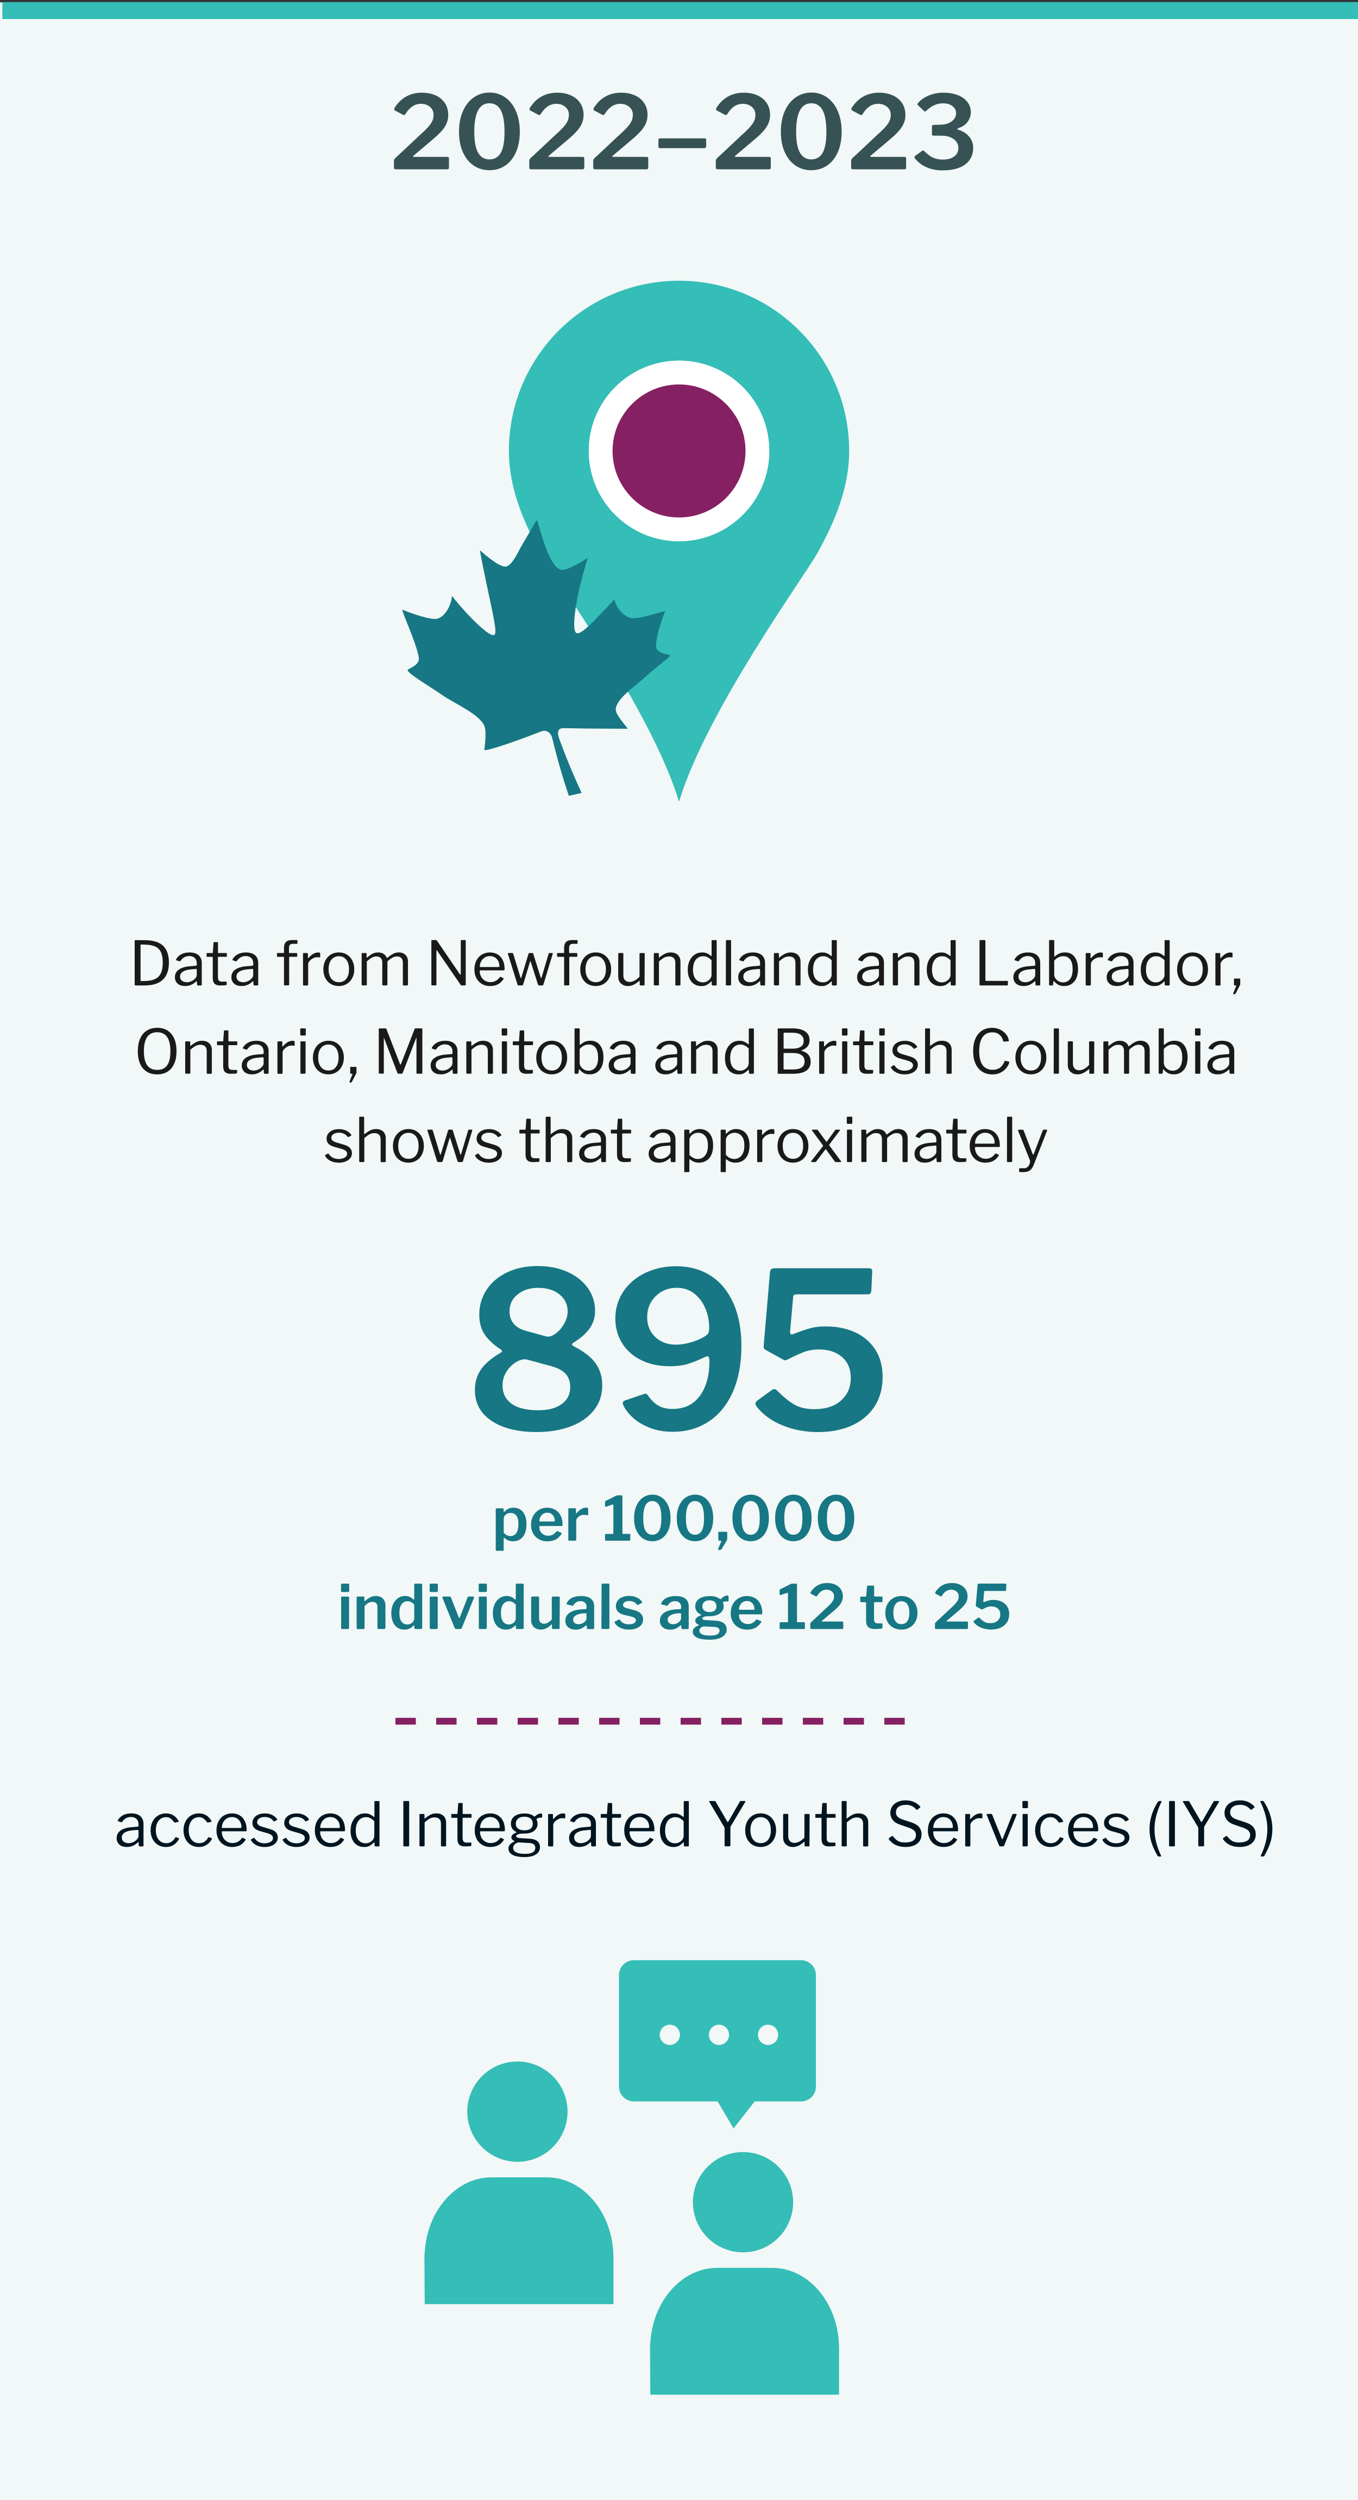 <?xml version="1.0" encoding="UTF-8"?><svg xmlns="http://www.w3.org/2000/svg" width="400" height="736.03" viewBox="0 0 400 736.03"><rect x="0" y="0" width="400" height="736.03" fill="#333333" stroke="none"/><defs><style>.cls-1{stroke:#35bdb7;stroke-width:5px;}.cls-1,.cls-2,.cls-3{fill:none;}.cls-1,.cls-3{stroke-miterlimit:10;}.cls-4{fill:#fff;}.cls-3{mix-blend-mode:multiply;stroke:#852062;stroke-dasharray:6;stroke-width:2px;}.cls-5{isolation:isolate;}.cls-6{fill:#1a1a1a;}.cls-7{fill:#011520;}.cls-8{fill-rule:evenodd;}.cls-8,.cls-9{fill:#35bdb7;}.cls-10{fill:#177784;}.cls-11{fill:#852062;}.cls-12{fill:#365254;}.cls-13{fill:#f1f8f7;}</style></defs><g class="cls-5"><g id="design"><rect class="cls-13" x="-6.37" y=".69" width="410.53" height="739.49"/><path class="cls-9" d="M218.86,663.09c-8.15,0-14.77-6.61-14.77-14.76,0-8.15,6.62-14.76,14.77-14.76,8.15,0,14.76,6.61,14.76,14.76,0,8.15-6.61,14.76-14.76,14.76Z"/><path class="cls-9" d="M191.54,689.91c0-.14.02-.29.03-.43.02-.35.05-.7.09-1.05.01-.14.03-.28.05-.43.05-.44.11-.88.19-1.31,0-.03,0-.06.01-.08.08-.46.17-.92.27-1.38.03-.12.06-.24.09-.36.08-.34.17-.68.26-1.02.03-.12.07-.24.1-.36.12-.41.25-.82.39-1.22,0-.02.02-.05.02-.07.15-.44.32-.87.49-1.29.04-.09.07-.17.11-.26.14-.34.3-.67.45-1,.04-.09.09-.19.13-.28.19-.39.39-.77.6-1.14,0,0,0-.02.01-.03.23-.4.46-.8.71-1.18.03-.05.06-.09.09-.14.21-.33.43-.65.66-.97.05-.06.09-.13.14-.19.53-.72,1.09-1.4,1.69-2.04.01-.01.03-.03.04-.04.28-.3.57-.59.87-.87.04-.04.09-.08.13-.12.64-.6,1.31-1.15,2.01-1.65,2.96-2.12,6.41-3.34,10.09-3.34h16.23c4.85,0,9.28,2.12,12.71,5.63.03.03.06.06.08.09.26.27.52.55.77.84.04.04.07.08.11.13.82.96,1.57,2,2.24,3.12.04.07.08.14.12.2.18.31.35.62.52.93.04.08.08.15.12.23.19.37.37.74.55,1.12,0,.01.01.03.02.04.18.41.36.82.52,1.24.03.06.05.13.07.19.13.34.25.68.37,1.03.04.12.08.23.12.35.1.31.2.63.29.95.03.12.07.24.1.35.11.4.2.8.29,1.2,0,.03.02.07.02.1.09.44.18.89.25,1.34.02.12.04.24.05.37.05.33.09.66.13.99.02.15.03.31.05.46.03.32.06.65.08.98,0,.14.02.28.03.43.02.46.04.93.04,1.4v4.85s0,8.78,0,8.78h-55.59s-.08-13.63-.08-13.63c0-.49.02-.97.04-1.45Z"/><path class="cls-9" d="M152.41,636.43c-8.15,0-14.77-6.61-14.77-14.76,0-8.15,6.62-14.76,14.77-14.76,8.15,0,14.76,6.61,14.76,14.76,0,8.15-6.61,14.76-14.76,14.76Z"/><path class="cls-9" d="M125.09,663.25c0-.14.02-.29.03-.43.02-.35.05-.7.09-1.05.01-.14.03-.28.05-.43.05-.44.11-.88.19-1.31,0-.03,0-.06.01-.08.08-.46.17-.92.27-1.38.03-.12.06-.24.09-.36.08-.34.17-.68.26-1.02.03-.12.07-.24.1-.36.12-.41.25-.82.39-1.22,0-.02.02-.05.02-.07.15-.44.32-.87.49-1.29.04-.09.07-.17.11-.26.14-.34.3-.67.45-1,.04-.09.09-.19.13-.28.19-.39.39-.77.6-1.14,0,0,0-.02.01-.03.23-.4.46-.8.71-1.18.03-.05.06-.09.09-.14.21-.33.43-.65.66-.97.05-.06.09-.13.14-.19.53-.72,1.09-1.4,1.69-2.04.01-.01.03-.03.04-.04.28-.3.57-.59.87-.87.04-.04.09-.08.13-.12.64-.6,1.31-1.15,2.01-1.65,2.96-2.12,6.41-3.34,10.09-3.34h16.23c4.85,0,9.28,2.12,12.71,5.63.03.03.06.06.08.09.26.27.52.55.77.84.04.04.07.08.11.13.82.96,1.57,2,2.24,3.12.04.07.08.14.12.2.18.31.35.62.52.93.04.08.08.15.12.23.19.37.37.74.55,1.12,0,.01.01.03.02.04.18.41.36.82.52,1.24.03.06.05.13.07.19.13.34.25.68.37,1.03.04.12.08.23.12.35.1.31.2.63.29.95.03.12.07.24.1.35.11.4.2.8.29,1.2,0,.03.02.07.02.1.09.44.18.89.25,1.34.02.12.04.24.05.37.05.33.09.66.13.99.02.15.03.31.05.46.03.32.06.65.08.98,0,.14.02.28.03.43.02.46.04.93.04,1.4v4.85s0,8.78,0,8.78h-55.59s-.08-13.63-.08-13.63c0-.49.02-.97.04-1.45Z"/><path class="cls-8" d="M182.33,581.43v32.89c0,2.4,1.97,4.34,4.4,4.34h24.64s4.7,7.94,4.7,7.94l6.22-7.94h13.64c2.43,0,4.4-1.94,4.4-4.34v-32.89c0-2.39-1.97-4.34-4.4-4.34h-49.2c-2.43,0-4.4,1.94-4.4,4.34ZM223.25,599.05c0-1.64,1.34-2.98,2.98-2.98,1.65,0,2.98,1.34,2.98,2.98,0,1.65-1.34,2.99-2.98,2.99s-2.98-1.34-2.98-2.99ZM208.79,599.05c0-1.64,1.33-2.98,2.98-2.98,1.65,0,2.98,1.34,2.98,2.98s-1.34,2.99-2.98,2.99c-1.65,0-2.98-1.34-2.98-2.99ZM194.32,599.05c0-1.64,1.34-2.98,2.98-2.98s2.98,1.34,2.98,2.98c0,1.65-1.34,2.99-2.98,2.99-1.64,0-2.98-1.34-2.98-2.99Z"/><rect class="cls-2" x="35.74" y="276.76" width="332.7" height="95.56"/><path class="cls-6" d="M42.75,276.78c2.42.04,4.2.6,5.32,1.69,1.12,1.09,1.68,2.72,1.68,4.9,0,4.5-2.39,6.75-7.18,6.75h-2.65c-.17,0-.25-.1-.25-.29v-12.83c0-.08.02-.14.05-.18s.1-.05.2-.05c1.19,0,2.13,0,2.83.02ZM41.4,278.32v10.3c0,.07.02.12.04.15.03.03.09.05.17.05h.68c1.34,0,2.43-.18,3.25-.53.82-.35,1.43-.93,1.82-1.72.39-.79.58-1.85.58-3.17s-.19-2.36-.56-3.12c-.37-.76-.94-1.31-1.7-1.64-.76-.33-1.77-.51-3.03-.55-.24-.01-.61-.02-1.12-.02-.1,0-.14.08-.14.25Z"/><path class="cls-6" d="M54.52,290.29c-.94,0-1.67-.24-2.2-.71-.53-.47-.8-1.11-.8-1.9,0-.96.41-1.72,1.21-2.27.81-.55,1.98-.88,3.52-.97l1.4-.11c.2-.02.31-.11.31-.27v-.49c0-.65-.2-1.16-.6-1.54-.4-.38-.94-.57-1.63-.57-1.06,0-1.92.48-2.59,1.44-.04.06-.07.1-.11.12-.04.02-.08.02-.14,0l-.97-.32c-.06-.02-.09-.07-.09-.13,0-.04.02-.09.05-.16.36-.64.87-1.13,1.54-1.48.67-.35,1.46-.53,2.37-.53,1.18,0,2.08.27,2.7.82s.94,1.3.94,2.26v6.37c0,.11-.02.18-.05.22-.04.04-.1.05-.2.05h-.9c-.14,0-.23-.1-.25-.29l-.04-.83c-.01-.08-.04-.13-.09-.13s-.1.03-.16.09c-.92.89-1.99,1.33-3.2,1.33ZM57.69,285.25l-1.17.11c-1.12.07-1.98.29-2.58.65-.61.36-.91.86-.91,1.49,0,.52.18.92.55,1.22.37.3.85.45,1.47.45.37,0,.74-.07,1.1-.2.36-.13.68-.31.95-.54.28-.22.49-.45.64-.69.15-.25.22-.48.22-.71v-1.49c0-.19-.09-.29-.27-.29Z"/><path class="cls-6" d="M64.33,281.69c-.1,0-.14.05-.14.16v5.71c0,.54.09.91.27,1.12.18.2.47.31.88.31h1.24c.13,0,.2.07.2.2l-.02.61c0,.12-.07.2-.22.23-.31.06-.88.09-1.69.09-.76,0-1.31-.18-1.66-.53-.35-.35-.52-.91-.52-1.68v-6.01c0-.13-.06-.2-.18-.2h-1.44c-.13,0-.2-.06-.2-.18v-.76c0-.12.06-.18.18-.18h1.53c.08,0,.13-.05.13-.14l.2-2.86c0-.16.07-.23.2-.23h.9c.14,0,.22.08.22.25v2.84c0,.1.05.14.14.14h2.27c.13,0,.2.05.2.16v.77c0,.12-.07.18-.2.18h-2.29Z"/><path class="cls-6" d="M71.15,290.29c-.94,0-1.67-.24-2.2-.71-.53-.47-.8-1.11-.8-1.9,0-.96.41-1.72,1.21-2.27.81-.55,1.98-.88,3.52-.97l1.4-.11c.2-.02.31-.11.31-.27v-.49c0-.65-.2-1.16-.6-1.54-.4-.38-.94-.57-1.63-.57-1.06,0-1.92.48-2.59,1.44-.04.06-.07.1-.11.12-.04.02-.08.02-.14,0l-.97-.32c-.06-.02-.09-.07-.09-.13,0-.04.02-.09.05-.16.36-.64.87-1.13,1.54-1.48.67-.35,1.46-.53,2.37-.53,1.18,0,2.08.27,2.7.82s.94,1.3.94,2.26v6.37c0,.11-.02.18-.05.22-.04.04-.1.05-.2.05h-.9c-.14,0-.23-.1-.25-.29l-.04-.83c-.01-.08-.04-.13-.09-.13s-.1.03-.16.09c-.92.89-1.99,1.33-3.2,1.33ZM74.31,285.25l-1.17.11c-1.12.07-1.98.29-2.58.65-.61.36-.91.86-.91,1.49,0,.52.18.92.55,1.22.37.3.85.45,1.47.45.37,0,.74-.07,1.1-.2.36-.13.68-.31.95-.54.28-.22.49-.45.64-.69.15-.25.22-.48.22-.71v-1.49c0-.19-.09-.29-.27-.29Z"/><path class="cls-6" d="M87.54,280.75v.77c0,.11-.06.16-.18.16h-2.05c-.1,0-.14.05-.14.16v8.01c0,.17-.07.25-.22.25h-1.1c-.13,0-.2-.08-.2-.23v-8.05c0-.1-.04-.14-.13-.14h-1.76c-.12,0-.18-.05-.18-.16v-.77c0-.12.07-.18.2-.18h1.71c.11,0,.16-.06.16-.18v-1.31c0-1.55.75-2.32,2.25-2.32h1.49c.16,0,.23.07.23.22v.7c0,.12-.07.18-.2.18h-1.26c-.7,0-1.04.43-1.04,1.3v1.26c0,.11.05.16.16.16h2.07c.12,0,.18.06.18.18Z"/><path class="cls-6" d="M89.25,289.88v-9.07c0-.16.07-.23.2-.23h1.04c.13,0,.2.07.2.2v1.17c0,.07.02.11.06.13s.09-.01.14-.07c.91-1.07,1.84-1.6,2.79-1.6.42,0,.63.08.63.23v1.08c0,.12-.05.17-.16.14-.22-.04-.49-.05-.81-.05-.35,0-.73.1-1.13.31-.41.2-.75.47-1.03.79-.28.32-.41.65-.41.99v5.96c0,.18-.09.27-.27.27h-.99c-.17,0-.25-.08-.25-.23Z"/><path class="cls-6" d="M97.41,289.67c-.69-.41-1.22-.99-1.6-1.74-.38-.74-.57-1.59-.57-2.54s.19-1.84.58-2.59c.39-.76.93-1.35,1.62-1.77.69-.43,1.48-.64,2.37-.64s1.68.21,2.37.64c.69.43,1.22,1.02,1.6,1.77.38.76.57,1.61.57,2.57s-.19,1.79-.58,2.54c-.38.74-.92,1.33-1.61,1.75-.69.42-1.48.63-2.37.63s-1.7-.21-2.38-.62ZM102.02,288.14c.52-.68.78-1.61.78-2.8s-.27-2.11-.8-2.8c-.53-.69-1.26-1.03-2.19-1.03s-1.67.35-2.21,1.03c-.54.69-.81,1.62-.81,2.8s.27,2.11.81,2.79c.54.68,1.28,1.03,2.23,1.03s1.67-.34,2.19-1.02Z"/><path class="cls-6" d="M106.52,289.88v-9.07c0-.16.07-.23.2-.23h1.08c.12,0,.18.07.18.2v1.04c0,.14.06.16.18.05.65-.53,1.2-.91,1.66-1.13.46-.23.97-.34,1.53-.34.67,0,1.23.15,1.67.45.44.3.74.68.89,1.13.02.04.05.05.07.05.04,0,.1-.03.18-.09.62-.53,1.19-.92,1.68-1.17s1.02-.38,1.58-.38c.86,0,1.54.25,2.02.74.49.49.73,1.16.73,2v6.7c0,.19-.09.29-.27.29h-1.01c-.16,0-.23-.08-.23-.23v-6.43c0-.6-.14-1.06-.43-1.39-.29-.32-.72-.49-1.3-.49-.48,0-.93.12-1.35.35-.42.23-.83.52-1.22.87-.1.1-.16.18-.2.25-.04.07-.05.16-.05.27v6.5c0,.19-.09.29-.27.29h-1.01c-.16,0-.23-.08-.23-.23v-6.43c0-1.25-.58-1.87-1.73-1.87-.48,0-.92.11-1.32.33-.4.22-.9.6-1.5,1.12v6.8c0,.1-.02.17-.06.21-.04.04-.11.06-.21.06h-.99c-.17,0-.25-.08-.25-.23Z"/><path class="cls-6" d="M136.99,276.76c.07,0,.12.02.15.04.03.03.04.09.04.17v12.92c0,.14-.08.22-.23.22h-.88c-.1,0-.17,0-.22-.03-.05-.02-.11-.06-.15-.12l-6.95-10.1c-.05-.08-.09-.12-.14-.11-.04.01-.06.05-.06.13v9.99c0,.16-.08.23-.25.23h-1.01c-.16,0-.23-.08-.23-.23v-12.87c0-.1.01-.16.04-.2s.09-.05.19-.05h1.03c.1,0,.17.01.22.04.05.02.1.07.16.14l6.75,9.88c.06.07.11.11.16.11.07,0,.11-.05.11-.16v-9.79c0-.14.07-.22.22-.22h1.06Z"/><path class="cls-6" d="M141.71,287.54c.28.49.66.88,1.14,1.17.48.29,1.01.43,1.58.43,1.2,0,2.14-.5,2.81-1.49.05-.05.09-.07.13-.08.04,0,.08,0,.13.03l.76.38c.1.06.11.14.04.25-.47.72-1.03,1.24-1.67,1.57-.65.33-1.42.49-2.32.49s-1.66-.2-2.36-.61-1.24-.98-1.63-1.72c-.39-.74-.58-1.58-.58-2.53,0-1.02.2-1.91.59-2.67.4-.76.94-1.35,1.63-1.75s1.47-.61,2.33-.61,1.62.19,2.28.58c.65.38,1.16.95,1.52,1.68.36.74.54,1.61.54,2.62v.07c0,.11-.02.19-.05.24-.04.05-.11.08-.22.08h-6.89c-.11,0-.16.09-.16.27,0,.58.14,1.11.42,1.6ZM146.8,284.68c.13,0,.22-.01.25-.04.04-.03.05-.1.05-.21,0-.53-.11-1.02-.33-1.47-.22-.45-.55-.81-.97-1.08-.43-.27-.92-.4-1.49-.4-.61,0-1.15.15-1.6.46-.46.31-.8.7-1.04,1.19-.24.49-.35,1.01-.34,1.56h5.47Z"/><path class="cls-6" d="M162.78,280.66c.04.05.04.11.02.17l-2.75,9.05c-.05.16-.16.23-.34.23h-.86c-.2,0-.33-.08-.38-.23l-2.14-6.73c-.04-.11-.08-.16-.13-.16-.02,0-.05.05-.09.16l-2.03,6.73c-.05.16-.16.23-.34.23h-.92c-.2,0-.33-.08-.38-.23l-2.83-9.04s-.02-.05-.02-.09c0-.12.07-.18.22-.18h1.06c.13,0,.23.07.29.2l2.14,7c.04.12.08.18.13.18.04,0,.08-.07.14-.2l2.12-7c.04-.12.12-.18.25-.18h.85c.14,0,.23.07.27.2l2.21,7c.04.12.08.18.13.18s.09-.07.13-.2l2.07-6.98c.06-.13.16-.2.31-.2h.72c.07,0,.13.03.16.08Z"/><path class="cls-6" d="M170.05,280.75v.77c0,.11-.06.16-.18.16h-2.05c-.1,0-.14.05-.14.16v8.01c0,.17-.07.25-.22.25h-1.1c-.13,0-.2-.08-.2-.23v-8.05c0-.1-.04-.14-.13-.14h-1.76c-.12,0-.18-.05-.18-.16v-.77c0-.12.07-.18.2-.18h1.71c.11,0,.16-.06.16-.18v-1.31c0-1.55.75-2.32,2.25-2.32h1.49c.16,0,.23.07.23.22v.7c0,.12-.07.18-.2.18h-1.26c-.7,0-1.04.43-1.04,1.3v1.26c0,.11.05.16.16.16h2.07c.12,0,.18.06.18.18Z"/><path class="cls-6" d="M173.08,289.67c-.69-.41-1.22-.99-1.6-1.74-.38-.74-.57-1.59-.57-2.54s.19-1.84.58-2.59c.39-.76.93-1.35,1.62-1.77.69-.43,1.48-.64,2.37-.64s1.68.21,2.37.64c.69.43,1.22,1.02,1.6,1.77.38.76.57,1.61.57,2.57s-.19,1.79-.58,2.54c-.38.74-.92,1.33-1.61,1.75-.69.42-1.48.63-2.37.63s-1.7-.21-2.38-.62ZM177.69,288.14c.52-.68.78-1.61.78-2.8s-.27-2.11-.8-2.8c-.53-.69-1.26-1.03-2.19-1.03s-1.67.35-2.21,1.03c-.54.69-.81,1.62-.81,2.8s.27,2.11.81,2.79c.54.68,1.28,1.03,2.23,1.03s1.67-.34,2.19-1.02Z"/><path class="cls-6" d="M186.92,288.7c.47-.27.96-.66,1.45-1.16v-6.71c0-.17.1-.25.29-.25h.99c.17,0,.25.08.25.25l-.04,9.05c0,.16-.07.23-.2.23h-1.04c-.13,0-.2-.07-.2-.2v-1.06c0-.14-.05-.16-.16-.05-.65.55-1.22.94-1.73,1.16-.5.22-1.02.33-1.55.33-.84,0-1.53-.25-2.07-.76-.54-.5-.81-1.17-.81-2v-6.7c0-.18.09-.27.27-.27h1.01c.16,0,.23.08.23.25v6.32c0,.6.16,1.08.49,1.43.33.35.78.53,1.36.53.49,0,.97-.14,1.45-.41Z"/><path class="cls-6" d="M192.58,289.88v-9.07c0-.16.07-.23.2-.23h1.08c.13,0,.2.07.2.2v1.04c0,.13.05.15.16.05.67-.53,1.24-.91,1.72-1.13.47-.23,1-.34,1.59-.34.91,0,1.62.25,2.13.74.51.49.77,1.15.77,1.98v6.71c0,.19-.09.29-.27.29h-1.01c-.16,0-.23-.08-.23-.23v-6.43c0-.6-.15-1.06-.46-1.39-.31-.32-.78-.49-1.41-.49-.5,0-.97.11-1.39.33-.43.22-.95.6-1.56,1.12v6.8c0,.1-.02.17-.06.21-.04.04-.11.06-.21.06h-.99c-.17,0-.25-.08-.25-.23Z"/><path class="cls-6" d="M209.63,289.86v-.77c0-.11-.03-.16-.09-.16-.04,0-.08.03-.14.09-.36.36-.75.66-1.18.91s-.97.37-1.65.37c-.77,0-1.45-.18-2.05-.54-.6-.36-1.07-.9-1.42-1.63-.35-.73-.52-1.6-.52-2.64s.18-1.9.54-2.66c.36-.77.86-1.36,1.49-1.79.64-.43,1.36-.64,2.18-.64.54,0,1.01.08,1.4.25.4.17.77.4,1.12.7.1.07.16.11.2.11.06,0,.09-.08.09-.23v-4.23c0-.16.07-.23.2-.23h1.1c.13,0,.2.08.2.23v12.83c0,.11-.02.18-.05.23-.04.04-.11.06-.23.06h-.92c-.17,0-.25-.08-.25-.25ZM208.42,281.81c-.39-.2-.81-.3-1.27-.3-.91,0-1.64.34-2.2,1.03-.55.68-.83,1.65-.83,2.9s.27,2.2.82,2.83c.55.62,1.24.94,2.1.94.47,0,.9-.11,1.29-.33.39-.22.7-.5.92-.84.22-.34.33-.67.33-1.01v-4.34c-.38-.38-.77-.67-1.16-.87Z"/><path class="cls-6" d="M215.33,289.81c0,.12-.02.2-.07.24-.05.04-.13.06-.25.06h-.94c-.11,0-.18-.02-.22-.05-.04-.04-.05-.1-.05-.2l.02-12.85c0-.17.07-.25.22-.25h1.08c.14,0,.22.08.22.23v12.82Z"/><path class="cls-6" d="M220.44,290.29c-.94,0-1.67-.24-2.2-.71-.53-.47-.8-1.11-.8-1.9,0-.96.41-1.72,1.21-2.27.81-.55,1.98-.88,3.52-.97l1.4-.11c.2-.02.31-.11.31-.27v-.49c0-.65-.2-1.16-.6-1.54-.4-.38-.94-.57-1.63-.57-1.06,0-1.92.48-2.59,1.44-.04.06-.07.1-.11.12-.04.02-.08.02-.14,0l-.97-.32c-.06-.02-.09-.07-.09-.13,0-.04.02-.09.05-.16.36-.64.87-1.13,1.54-1.48.67-.35,1.46-.53,2.37-.53,1.18,0,2.08.27,2.7.82s.94,1.3.94,2.26v6.37c0,.11-.02.18-.05.22-.04.04-.1.05-.2.05h-.9c-.14,0-.23-.1-.25-.29l-.04-.83c-.01-.08-.04-.13-.09-.13s-.1.03-.16.09c-.92.89-1.99,1.33-3.2,1.33ZM223.61,285.25l-1.17.11c-1.12.07-1.98.29-2.58.65-.61.36-.91.86-.91,1.49,0,.52.18.92.55,1.22.37.3.85.45,1.47.45.37,0,.74-.07,1.1-.2.36-.13.68-.31.95-.54.28-.22.49-.45.64-.69.15-.25.22-.48.22-.71v-1.49c0-.19-.09-.29-.27-.29Z"/><path class="cls-6" d="M227.95,289.88v-9.07c0-.16.07-.23.2-.23h1.08c.13,0,.2.07.2.2v1.04c0,.13.05.15.16.05.67-.53,1.24-.91,1.72-1.13.47-.23,1-.34,1.59-.34.91,0,1.62.25,2.13.74.51.49.77,1.15.77,1.98v6.71c0,.19-.09.29-.27.29h-1.01c-.16,0-.23-.08-.23-.23v-6.43c0-.6-.15-1.06-.46-1.39-.31-.32-.78-.49-1.41-.49-.5,0-.97.11-1.39.33-.43.22-.95.6-1.56,1.12v6.8c0,.1-.02.17-.06.21-.04.04-.11.06-.21.06h-.99c-.17,0-.25-.08-.25-.23Z"/><path class="cls-6" d="M245.01,289.86v-.77c0-.11-.03-.16-.09-.16-.04,0-.08.03-.14.09-.36.36-.75.66-1.18.91s-.97.37-1.65.37c-.77,0-1.45-.18-2.05-.54-.6-.36-1.07-.9-1.42-1.63-.35-.73-.52-1.6-.52-2.64s.18-1.9.54-2.66c.36-.77.86-1.36,1.49-1.79.64-.43,1.36-.64,2.18-.64.54,0,1.01.08,1.4.25.4.17.77.4,1.12.7.1.07.16.11.2.11.06,0,.09-.08.09-.23v-4.23c0-.16.07-.23.2-.23h1.1c.13,0,.2.08.2.23v12.83c0,.11-.02.18-.05.23-.04.04-.11.06-.23.06h-.92c-.17,0-.25-.08-.25-.25ZM243.79,281.81c-.39-.2-.81-.3-1.27-.3-.91,0-1.64.34-2.2,1.03-.55.68-.83,1.65-.83,2.9s.27,2.2.82,2.83c.55.62,1.24.94,2.1.94.47,0,.9-.11,1.29-.33.39-.22.7-.5.92-.84.22-.34.33-.67.33-1.01v-4.34c-.38-.38-.77-.67-1.16-.87Z"/><path class="cls-6" d="M255.46,290.29c-.94,0-1.67-.24-2.2-.71-.53-.47-.8-1.11-.8-1.9,0-.96.41-1.72,1.21-2.27.81-.55,1.98-.88,3.52-.97l1.4-.11c.2-.02.31-.11.31-.27v-.49c0-.65-.2-1.16-.6-1.54-.4-.38-.94-.57-1.63-.57-1.06,0-1.92.48-2.59,1.44-.04.06-.07.1-.11.12-.04.02-.08.02-.14,0l-.97-.32c-.06-.02-.09-.07-.09-.13,0-.04.02-.09.05-.16.36-.64.87-1.13,1.54-1.48.67-.35,1.46-.53,2.37-.53,1.18,0,2.08.27,2.7.82s.94,1.3.94,2.26v6.37c0,.11-.02.18-.05.22-.04.04-.1.05-.2.05h-.9c-.14,0-.23-.1-.25-.29l-.04-.83c-.01-.08-.04-.13-.09-.13s-.1.03-.16.09c-.92.89-1.99,1.33-3.2,1.33ZM258.63,285.25l-1.17.11c-1.12.07-1.98.29-2.58.65-.61.36-.91.86-.91,1.49,0,.52.18.92.55,1.22.37.3.85.45,1.47.45.37,0,.74-.07,1.1-.2.36-.13.68-.31.95-.54.28-.22.49-.45.64-.69.15-.25.22-.48.22-.71v-1.49c0-.19-.09-.29-.27-.29Z"/><path class="cls-6" d="M262.98,289.88v-9.07c0-.16.07-.23.2-.23h1.08c.13,0,.2.07.2.2v1.04c0,.13.05.15.16.05.67-.53,1.24-.91,1.72-1.13.47-.23,1-.34,1.59-.34.91,0,1.62.25,2.13.74.51.49.77,1.15.77,1.98v6.71c0,.19-.09.29-.27.29h-1.01c-.16,0-.23-.08-.23-.23v-6.43c0-.6-.15-1.06-.46-1.39-.31-.32-.78-.49-1.41-.49-.5,0-.97.11-1.39.33-.43.22-.95.6-1.56,1.12v6.8c0,.1-.02.17-.06.21-.04.04-.11.06-.21.06h-.99c-.17,0-.25-.08-.25-.23Z"/><path class="cls-6" d="M280.03,289.86v-.77c0-.11-.03-.16-.09-.16-.04,0-.08.03-.14.09-.36.36-.75.66-1.18.91s-.97.37-1.65.37c-.77,0-1.45-.18-2.05-.54-.6-.36-1.07-.9-1.42-1.63-.35-.73-.52-1.6-.52-2.64s.18-1.9.54-2.66c.36-.77.86-1.36,1.49-1.79.64-.43,1.36-.64,2.18-.64.54,0,1.01.08,1.4.25.4.17.77.4,1.12.7.1.07.16.11.2.11.06,0,.09-.08.09-.23v-4.23c0-.16.07-.23.2-.23h1.1c.13,0,.2.08.2.23v12.83c0,.11-.02.18-.05.23-.04.04-.11.06-.23.06h-.92c-.17,0-.25-.08-.25-.25ZM278.82,281.81c-.39-.2-.81-.3-1.27-.3-.91,0-1.64.34-2.2,1.03-.55.68-.83,1.65-.83,2.9s.27,2.2.82,2.83c.55.62,1.24.94,2.1.94.47,0,.9-.11,1.29-.33.39-.22.7-.5.92-.84.22-.34.33-.67.33-1.01v-4.34c-.38-.38-.77-.67-1.16-.87Z"/><path class="cls-6" d="M288.73,276.76h1.3c.14,0,.22.08.22.23v11.61c0,.07.01.12.04.14.02.02.07.04.14.04h6.23c.07,0,.13.01.16.04.04.02.05.07.05.14v.95c0,.13-.07.2-.22.2h-7.88c-.1,0-.16-.02-.2-.05-.04-.04-.05-.1-.05-.2v-12.85c0-.17.07-.25.22-.25Z"/><path class="cls-6" d="M301.49,290.29c-.94,0-1.67-.24-2.2-.71-.53-.47-.8-1.11-.8-1.9,0-.96.41-1.72,1.21-2.27.81-.55,1.98-.88,3.52-.97l1.4-.11c.2-.02.31-.11.31-.27v-.49c0-.65-.2-1.16-.6-1.54-.4-.38-.94-.57-1.63-.57-1.06,0-1.92.48-2.59,1.44-.04.06-.07.1-.11.12-.04.02-.08.02-.14,0l-.97-.32c-.06-.02-.09-.07-.09-.13,0-.04.02-.09.05-.16.36-.64.87-1.13,1.54-1.48.67-.35,1.46-.53,2.37-.53,1.18,0,2.08.27,2.7.82s.94,1.3.94,2.26v6.37c0,.11-.02.18-.05.22-.04.04-.1.05-.2.05h-.9c-.14,0-.23-.1-.25-.29l-.04-.83c-.01-.08-.04-.13-.09-.13s-.1.03-.16.09c-.92.89-1.99,1.33-3.2,1.33ZM304.66,285.25l-1.17.11c-1.12.07-1.98.29-2.58.65-.61.36-.91.86-.91,1.49,0,.52.18.92.55,1.22.37.3.85.45,1.47.45.37,0,.74-.07,1.1-.2.36-.13.68-.31.95-.54.28-.22.49-.45.64-.69.15-.25.22-.48.22-.71v-1.49c0-.19-.09-.29-.27-.29Z"/><path class="cls-6" d="M309.29,290.11c-.11,0-.18-.02-.22-.06-.04-.04-.06-.12-.06-.23v-12.82c0-.17.07-.25.22-.25h1.12c.12,0,.18.08.18.25v4.41c0,.13.03.2.09.2.04,0,.1-.03.18-.09.8-.76,1.76-1.13,2.88-1.13,1.26,0,2.22.45,2.87,1.36.65.91.98,2.09.98,3.54,0,1.55-.36,2.77-1.09,3.66-.73.89-1.73,1.34-3.01,1.34-.73,0-1.34-.15-1.82-.44-.48-.29-.85-.62-1.12-.98-.04-.05-.07-.07-.11-.07-.05,0-.08.04-.09.13l-.09.9c-.02.11-.06.18-.1.23-.04.04-.12.06-.22.06h-.58ZM310.52,286.89c0,.42.12.81.37,1.16.25.35.57.64.96.85.4.21.81.32,1.24.32.86,0,1.56-.32,2.08-.97.52-.65.78-1.62.78-2.92,0-1.22-.23-2.17-.7-2.83s-1.15-1-2.03-1c-.54,0-1.04.12-1.5.36-.46.24-.86.56-1.2.97v4.07Z"/><path class="cls-6" d="M319.79,289.88v-9.07c0-.16.07-.23.2-.23h1.04c.13,0,.2.07.2.2v1.17c0,.07.02.11.06.13s.09-.01.14-.07c.91-1.07,1.84-1.6,2.79-1.6.42,0,.63.08.63.23v1.08c0,.12-.05.17-.16.14-.22-.04-.49-.05-.81-.05-.35,0-.73.1-1.13.31-.41.2-.75.47-1.03.79-.28.32-.41.65-.41.99v5.96c0,.18-.09.27-.27.27h-.99c-.17,0-.25-.08-.25-.23Z"/><path class="cls-6" d="M328.97,290.29c-.94,0-1.67-.24-2.2-.71-.53-.47-.8-1.11-.8-1.9,0-.96.41-1.72,1.21-2.27.81-.55,1.98-.88,3.52-.97l1.4-.11c.2-.02.31-.11.31-.27v-.49c0-.65-.2-1.16-.6-1.54-.4-.38-.94-.57-1.63-.57-1.06,0-1.92.48-2.59,1.44-.04.06-.07.1-.11.12-.04.02-.08.02-.14,0l-.97-.32c-.06-.02-.09-.07-.09-.13,0-.04.02-.09.05-.16.36-.64.87-1.13,1.54-1.48.67-.35,1.46-.53,2.37-.53,1.18,0,2.08.27,2.7.82s.94,1.3.94,2.26v6.37c0,.11-.02.18-.05.22-.04.04-.1.05-.2.05h-.9c-.14,0-.23-.1-.25-.29l-.04-.83c-.01-.08-.04-.13-.09-.13s-.1.03-.16.09c-.92.89-1.99,1.33-3.2,1.33ZM332.13,285.25l-1.17.11c-1.12.07-1.98.29-2.58.65-.61.36-.91.86-.91,1.49,0,.52.18.92.55,1.22.37.3.85.45,1.47.45.37,0,.74-.07,1.1-.2.36-.13.68-.31.95-.54.28-.22.49-.45.64-.69.15-.25.22-.48.22-.71v-1.49c0-.19-.09-.29-.27-.29Z"/><path class="cls-6" d="M343.06,289.86v-.77c0-.11-.03-.16-.09-.16-.04,0-.08.03-.14.09-.36.36-.75.66-1.18.91s-.97.37-1.65.37c-.77,0-1.45-.18-2.05-.54-.6-.36-1.07-.9-1.42-1.63-.35-.73-.52-1.6-.52-2.64s.18-1.9.54-2.66c.36-.77.86-1.36,1.49-1.79.64-.43,1.36-.64,2.18-.64.54,0,1.01.08,1.4.25.4.17.77.4,1.12.7.1.07.16.11.2.11.06,0,.09-.08.09-.23v-4.23c0-.16.07-.23.2-.23h1.1c.13,0,.2.08.2.23v12.83c0,.11-.02.18-.05.23-.04.04-.11.06-.23.06h-.92c-.17,0-.25-.08-.25-.25ZM341.85,281.81c-.39-.2-.81-.3-1.27-.3-.91,0-1.64.34-2.2,1.03-.55.68-.83,1.65-.83,2.9s.27,2.2.82,2.83c.55.62,1.24.94,2.1.94.47,0,.9-.11,1.29-.33.39-.22.7-.5.92-.84.22-.34.33-.67.33-1.01v-4.34c-.38-.38-.77-.67-1.16-.87Z"/><path class="cls-6" d="M348.88,289.67c-.69-.41-1.22-.99-1.6-1.74-.38-.74-.57-1.59-.57-2.54s.19-1.84.58-2.59c.39-.76.93-1.35,1.62-1.77.69-.43,1.48-.64,2.37-.64s1.68.21,2.37.64c.69.43,1.22,1.02,1.6,1.77.38.76.57,1.61.57,2.57s-.19,1.79-.58,2.54c-.38.74-.92,1.33-1.61,1.75-.69.42-1.48.63-2.37.63s-1.7-.21-2.38-.62ZM353.49,288.14c.52-.68.78-1.61.78-2.8s-.27-2.11-.8-2.8c-.53-.69-1.26-1.03-2.19-1.03s-1.67.35-2.21,1.03c-.54.69-.81,1.62-.81,2.8s.27,2.11.81,2.79c.54.68,1.28,1.03,2.23,1.03s1.67-.34,2.19-1.02Z"/><path class="cls-6" d="M357.99,289.88v-9.07c0-.16.07-.23.2-.23h1.04c.13,0,.2.07.2.2v1.17c0,.07.02.11.06.13s.09-.01.14-.07c.91-1.07,1.84-1.6,2.79-1.6.42,0,.63.08.63.23v1.08c0,.12-.05.17-.16.14-.22-.04-.49-.05-.81-.05-.35,0-.73.1-1.13.31-.41.2-.75.47-1.03.79-.28.32-.41.65-.41.99v5.96c0,.18-.09.27-.27.27h-.99c-.17,0-.25-.08-.25-.23Z"/><path class="cls-6" d="M363.26,292.62s-.02-.11,0-.2l.81-2.02c.04-.07.05-.13.05-.16,0-.08-.07-.13-.2-.13h-.23c-.16,0-.23-.07-.23-.22v-1.6c0-.13.06-.2.18-.2h1.49c.12,0,.18.06.18.18v1.48c0,.08-.02.16-.05.22l-1.31,2.52c-.07.13-.19.2-.36.2h-.2c-.06,0-.1-.02-.13-.07Z"/><path class="cls-6" d="M43.24,315.5c-.86-.53-1.52-1.3-1.97-2.32-.46-1.02-.68-2.25-.68-3.69s.23-2.7.69-3.73c.46-1.04,1.12-1.83,1.98-2.37.86-.54,1.88-.81,3.05-.81s2.18.27,3.03.81c.86.54,1.51,1.33,1.97,2.36.46,1.03.68,2.27.68,3.73s-.23,2.67-.68,3.69c-.46,1.02-1.11,1.8-1.97,2.33-.86.53-1.88.8-3.05.8s-2.19-.26-3.05-.79ZM49.23,313.63c.64-.9.96-2.28.96-4.14s-.33-3.3-.98-4.22-1.62-1.38-2.91-1.38-2.29.46-2.94,1.39c-.65.92-.98,2.33-.98,4.21s.33,3.24.98,4.14c.65.9,1.64,1.35,2.96,1.35s2.26-.45,2.91-1.35Z"/><path class="cls-6" d="M54.55,315.88v-9.07c0-.16.07-.23.2-.23h1.08c.13,0,.2.07.2.2v1.04c0,.13.05.15.16.05.67-.53,1.24-.91,1.72-1.13.47-.23,1-.34,1.59-.34.91,0,1.62.25,2.13.74.51.49.77,1.15.77,1.98v6.71c0,.19-.09.29-.27.29h-1.01c-.16,0-.23-.08-.23-.23v-6.43c0-.6-.15-1.06-.46-1.39-.31-.32-.78-.49-1.41-.49-.5,0-.97.11-1.39.33-.43.22-.95.6-1.56,1.12v6.8c0,.1-.02.17-.06.21-.04.04-.11.06-.21.06h-.99c-.17,0-.25-.08-.25-.23Z"/><path class="cls-6" d="M67.4,307.69c-.1,0-.14.05-.14.16v5.71c0,.54.09.91.27,1.12.18.2.47.31.88.31h1.24c.13,0,.2.07.2.2l-.02.61c0,.12-.07.2-.22.23-.31.06-.88.09-1.69.09-.76,0-1.31-.18-1.66-.53-.35-.35-.52-.91-.52-1.68v-6.01c0-.13-.06-.2-.18-.2h-1.44c-.13,0-.2-.06-.2-.18v-.76c0-.12.06-.18.18-.18h1.53c.08,0,.13-.05.13-.14l.2-2.86c0-.16.07-.23.2-.23h.9c.14,0,.22.08.22.25v2.84c0,.1.05.14.14.14h2.27c.13,0,.2.05.2.16v.77c0,.12-.07.18-.2.18h-2.29Z"/><path class="cls-6" d="M74.21,316.29c-.94,0-1.67-.24-2.2-.71-.53-.47-.8-1.11-.8-1.9,0-.96.41-1.72,1.21-2.27.81-.55,1.98-.88,3.52-.97l1.4-.11c.2-.02.31-.11.31-.27v-.49c0-.65-.2-1.16-.6-1.54-.4-.38-.94-.57-1.63-.57-1.06,0-1.92.48-2.59,1.44-.04.06-.07.1-.11.12-.04.02-.08.02-.14,0l-.97-.32c-.06-.02-.09-.07-.09-.13,0-.04.02-.09.05-.16.36-.64.87-1.13,1.54-1.48.67-.35,1.46-.53,2.37-.53,1.18,0,2.08.27,2.7.82s.94,1.3.94,2.26v6.37c0,.11-.02.18-.05.22-.04.04-.1.05-.2.05h-.9c-.14,0-.23-.1-.25-.29l-.04-.83c-.01-.08-.04-.13-.09-.13s-.1.03-.16.09c-.92.89-1.99,1.33-3.2,1.33ZM77.38,311.25l-1.17.11c-1.12.07-1.98.29-2.58.65-.61.36-.91.86-.91,1.49,0,.52.18.92.55,1.22.37.3.85.45,1.47.45.37,0,.74-.07,1.1-.2.36-.13.68-.31.95-.54.28-.22.49-.45.64-.69.15-.25.22-.48.22-.71v-1.49c0-.19-.09-.29-.27-.29Z"/><path class="cls-6" d="M81.72,315.88v-9.07c0-.16.07-.23.2-.23h1.04c.13,0,.2.07.2.2v1.17c0,.07.02.11.06.13s.09-.01.14-.07c.91-1.07,1.84-1.6,2.79-1.6.42,0,.63.08.63.23v1.08c0,.12-.05.17-.16.14-.22-.04-.49-.05-.81-.05-.35,0-.73.1-1.13.31-.41.2-.75.47-1.03.79-.28.32-.41.65-.41.99v5.96c0,.18-.09.27-.27.27h-.99c-.17,0-.25-.08-.25-.23Z"/><path class="cls-6" d="M90.07,304.52c0,.12-.02.21-.07.26-.05.05-.13.08-.25.08h-1.04c-.18,0-.27-.1-.27-.31v-1.51c0-.19.08-.29.25-.29h1.13c.07,0,.13.02.18.07.05.05.07.11.07.2v1.49ZM90,315.81c0,.12-.02.2-.07.24-.05.04-.13.06-.25.06h-.92c-.11,0-.18-.02-.22-.05-.04-.04-.05-.1-.05-.2v-9.04c0-.17.07-.25.22-.25h1.1c.13,0,.2.08.2.23v9Z"/><path class="cls-6" d="M94.34,315.67c-.69-.41-1.22-.99-1.6-1.74-.38-.74-.57-1.59-.57-2.54s.19-1.84.58-2.59c.39-.76.93-1.35,1.62-1.77.69-.43,1.48-.64,2.37-.64s1.68.21,2.37.64c.69.43,1.22,1.02,1.6,1.77.38.76.57,1.61.57,2.57s-.19,1.79-.58,2.54c-.38.74-.92,1.33-1.61,1.75-.69.42-1.48.63-2.37.63s-1.7-.21-2.38-.62ZM98.95,314.14c.52-.68.78-1.61.78-2.8s-.27-2.11-.8-2.8c-.53-.69-1.26-1.03-2.19-1.03s-1.67.35-2.21,1.03c-.54.69-.81,1.62-.81,2.8s.27,2.11.81,2.79c.54.68,1.28,1.03,2.23,1.03s1.67-.34,2.19-1.02Z"/><path class="cls-6" d="M102.95,318.62s-.02-.11,0-.2l.81-2.02c.04-.07.05-.13.05-.16,0-.08-.07-.13-.2-.13h-.23c-.16,0-.23-.07-.23-.22v-1.6c0-.13.06-.2.18-.2h1.49c.12,0,.18.06.18.18v1.48c0,.08-.02.16-.05.22l-1.31,2.52c-.07.13-.19.2-.36.2h-.2c-.06,0-.1-.02-.13-.07Z"/><path class="cls-6" d="M111.57,315.84v-12.83c0-.1.01-.16.04-.2s.09-.05.17-.05h1.73c.1,0,.16.02.21.04.04.03.07.08.1.15l4,10.31c.04.11.08.16.13.16.06,0,.11-.06.16-.18l4-10.26c.04-.16.13-.23.27-.23h1.82c.13,0,.2.08.2.23v12.85c0,.18-.09.27-.27.27h-1.19c-.18,0-.27-.08-.27-.23v-10.3c0-.06,0-.09-.03-.08-.02,0-.04.03-.06.08l-3.96,10.3c-.07.16-.19.23-.34.23h-.86c-.18,0-.3-.07-.36-.22l-3.91-10.21c-.01-.06-.03-.09-.05-.09s-.04.03-.04.09v10.19c0,.08-.02.14-.05.18-.04.04-.1.05-.2.05h-.97c-.17,0-.25-.09-.25-.27Z"/><path class="cls-6" d="M129.84,316.29c-.94,0-1.67-.24-2.2-.71-.53-.47-.8-1.11-.8-1.9,0-.96.41-1.72,1.21-2.27.81-.55,1.98-.88,3.52-.97l1.4-.11c.2-.02.31-.11.31-.27v-.49c0-.65-.2-1.16-.6-1.54-.4-.38-.94-.57-1.63-.57-1.06,0-1.92.48-2.59,1.44-.04.06-.07.1-.11.12-.04.02-.08.02-.14,0l-.97-.32c-.06-.02-.09-.07-.09-.13,0-.04.02-.09.05-.16.36-.64.87-1.13,1.54-1.48.67-.35,1.46-.53,2.37-.53,1.18,0,2.08.27,2.7.82s.94,1.3.94,2.26v6.37c0,.11-.02.18-.05.22-.04.04-.1.05-.2.05h-.9c-.14,0-.23-.1-.25-.29l-.04-.83c-.01-.08-.04-.13-.09-.13s-.1.03-.16.09c-.92.89-1.99,1.33-3.2,1.33ZM133,311.25l-1.17.11c-1.12.07-1.98.29-2.58.65-.61.36-.91.86-.91,1.49,0,.52.18.92.55,1.22.37.3.85.45,1.47.45.37,0,.74-.07,1.1-.2.36-.13.68-.31.95-.54.28-.22.49-.45.64-.69.15-.25.22-.48.22-.71v-1.49c0-.19-.09-.29-.27-.29Z"/><path class="cls-6" d="M137.35,315.88v-9.07c0-.16.07-.23.2-.23h1.08c.13,0,.2.07.2.2v1.04c0,.13.05.15.16.05.67-.53,1.24-.91,1.72-1.13.47-.23,1-.34,1.59-.34.91,0,1.62.25,2.13.74.51.49.77,1.15.77,1.98v6.71c0,.19-.09.29-.27.29h-1.01c-.16,0-.23-.08-.23-.23v-6.43c0-.6-.15-1.06-.46-1.39-.31-.32-.78-.49-1.41-.49-.5,0-.97.11-1.39.33-.43.22-.95.6-1.56,1.12v6.8c0,.1-.02.17-.06.21-.04.04-.11.06-.21.06h-.99c-.17,0-.25-.08-.25-.23Z"/><path class="cls-6" d="M149.4,304.52c0,.12-.02.21-.07.26-.05.05-.13.08-.25.08h-1.04c-.18,0-.27-.1-.27-.31v-1.51c0-.19.08-.29.25-.29h1.13c.07,0,.13.02.18.07.05.05.07.11.07.2v1.49ZM149.33,315.81c0,.12-.02.2-.07.24-.05.04-.13.06-.25.06h-.92c-.11,0-.18-.02-.22-.05-.04-.04-.05-.1-.05-.2v-9.04c0-.17.07-.25.22-.25h1.1c.13,0,.2.08.2.23v9Z"/><path class="cls-6" d="M154.52,307.69c-.1,0-.14.05-.14.16v5.71c0,.54.09.91.27,1.12.18.2.47.31.88.31h1.24c.13,0,.2.07.2.2l-.02.61c0,.12-.07.2-.22.23-.31.06-.88.09-1.69.09-.76,0-1.31-.18-1.66-.53-.35-.35-.52-.91-.52-1.68v-6.01c0-.13-.06-.2-.18-.2h-1.44c-.13,0-.2-.06-.2-.18v-.76c0-.12.06-.18.18-.18h1.53c.08,0,.13-.05.13-.14l.2-2.86c0-.16.07-.23.2-.23h.9c.14,0,.22.08.22.25v2.84c0,.1.05.14.14.14h2.27c.13,0,.2.05.2.16v.77c0,.12-.07.18-.2.18h-2.29Z"/><path class="cls-6" d="M160.12,315.67c-.69-.41-1.22-.99-1.6-1.74-.38-.74-.57-1.59-.57-2.54s.19-1.84.58-2.59c.39-.76.93-1.35,1.62-1.77.69-.43,1.48-.64,2.37-.64s1.68.21,2.37.64c.69.43,1.22,1.02,1.6,1.77.38.76.57,1.61.57,2.57s-.19,1.79-.58,2.54c-.38.74-.92,1.33-1.61,1.75-.69.42-1.48.63-2.37.63s-1.7-.21-2.38-.62ZM164.72,314.14c.52-.68.78-1.61.78-2.8s-.27-2.11-.8-2.8c-.53-.69-1.26-1.03-2.19-1.03s-1.67.35-2.21,1.03c-.54.69-.81,1.62-.81,2.8s.27,2.11.81,2.79c.54.68,1.28,1.03,2.23,1.03s1.67-.34,2.19-1.02Z"/><path class="cls-6" d="M169.51,316.11c-.11,0-.18-.02-.22-.06-.04-.04-.06-.12-.06-.23v-12.82c0-.17.07-.25.22-.25h1.12c.12,0,.18.08.18.25v4.41c0,.13.03.2.09.2.04,0,.1-.03.18-.09.8-.76,1.76-1.13,2.88-1.13,1.26,0,2.22.45,2.87,1.36.65.91.98,2.09.98,3.54,0,1.55-.36,2.77-1.09,3.66-.73.89-1.73,1.34-3.01,1.34-.73,0-1.34-.15-1.82-.44-.48-.29-.85-.62-1.12-.98-.04-.05-.07-.07-.11-.07-.05,0-.08.04-.09.13l-.09.9c-.02.11-.06.18-.1.23-.04.04-.12.06-.22.06h-.58ZM170.74,312.89c0,.42.12.81.37,1.16.25.35.57.64.96.85.4.21.81.32,1.24.32.86,0,1.56-.32,2.08-.97.52-.65.78-1.62.78-2.92,0-1.22-.23-2.17-.7-2.83s-1.15-1-2.03-1c-.54,0-1.04.12-1.5.36-.46.24-.86.56-1.2.97v4.07Z"/><path class="cls-6" d="M182.29,316.29c-.94,0-1.67-.24-2.2-.71-.53-.47-.8-1.11-.8-1.9,0-.96.41-1.72,1.21-2.27.81-.55,1.98-.88,3.52-.97l1.4-.11c.2-.02.31-.11.31-.27v-.49c0-.65-.2-1.16-.6-1.54-.4-.38-.94-.57-1.63-.57-1.06,0-1.92.48-2.59,1.44-.04.06-.07.1-.11.12-.04.02-.08.02-.14,0l-.97-.32c-.06-.02-.09-.07-.09-.13,0-.04.02-.09.05-.16.36-.64.87-1.13,1.54-1.48.67-.35,1.46-.53,2.37-.53,1.18,0,2.08.27,2.7.82s.94,1.3.94,2.26v6.37c0,.11-.02.18-.05.22-.04.04-.1.05-.2.05h-.9c-.14,0-.23-.1-.25-.29l-.04-.83c-.01-.08-.04-.13-.09-.13s-.1.03-.16.09c-.92.89-1.99,1.33-3.2,1.33ZM185.46,311.25l-1.17.11c-1.12.07-1.98.29-2.58.65-.61.36-.91.86-.91,1.49,0,.52.18.92.55,1.22.37.3.85.45,1.47.45.37,0,.74-.07,1.1-.2.36-.13.68-.31.95-.54.28-.22.49-.45.64-.69.15-.25.22-.48.22-.71v-1.49c0-.19-.09-.29-.27-.29Z"/><path class="cls-6" d="M196.02,316.29c-.94,0-1.67-.24-2.2-.71-.53-.47-.8-1.11-.8-1.9,0-.96.41-1.72,1.21-2.27.81-.55,1.98-.88,3.52-.97l1.4-.11c.2-.02.31-.11.31-.27v-.49c0-.65-.2-1.16-.6-1.54-.4-.38-.94-.57-1.63-.57-1.06,0-1.92.48-2.59,1.44-.04.06-.07.1-.11.12-.04.02-.08.02-.14,0l-.97-.32c-.06-.02-.09-.07-.09-.13,0-.04.02-.09.05-.16.36-.64.87-1.13,1.54-1.48.67-.35,1.46-.53,2.37-.53,1.18,0,2.08.27,2.7.82s.94,1.3.94,2.26v6.37c0,.11-.02.18-.05.22-.04.04-.1.05-.2.05h-.9c-.14,0-.23-.1-.25-.29l-.04-.83c-.01-.08-.04-.13-.09-.13s-.1.03-.16.09c-.92.89-1.99,1.33-3.2,1.33ZM199.19,311.25l-1.17.11c-1.12.07-1.98.29-2.58.65-.61.36-.91.86-.91,1.49,0,.52.18.92.55,1.22.37.3.85.45,1.47.45.37,0,.74-.07,1.1-.2.36-.13.68-.31.95-.54.28-.22.49-.45.64-.69.15-.25.22-.48.22-.71v-1.49c0-.19-.09-.29-.27-.29Z"/><path class="cls-6" d="M203.54,315.88v-9.07c0-.16.07-.23.2-.23h1.08c.13,0,.2.07.2.2v1.04c0,.13.05.15.16.05.67-.53,1.24-.91,1.72-1.13.47-.23,1-.34,1.59-.34.91,0,1.62.25,2.13.74.51.49.77,1.15.77,1.98v6.71c0,.19-.09.29-.27.29h-1.01c-.16,0-.23-.08-.23-.23v-6.43c0-.6-.15-1.06-.46-1.39-.31-.32-.78-.49-1.41-.49-.5,0-.97.11-1.39.33-.43.22-.95.6-1.56,1.12v6.8c0,.1-.02.17-.06.21-.04.04-.11.06-.21.06h-.99c-.17,0-.25-.08-.25-.23Z"/><path class="cls-6" d="M220.59,315.86v-.77c0-.11-.03-.16-.09-.16-.04,0-.08.03-.14.09-.36.36-.75.66-1.18.91s-.97.37-1.65.37c-.77,0-1.45-.18-2.05-.54-.6-.36-1.07-.9-1.42-1.63-.35-.73-.52-1.6-.52-2.64s.18-1.9.54-2.66c.36-.77.86-1.36,1.49-1.79.64-.43,1.36-.64,2.18-.64.54,0,1.01.08,1.4.25.4.17.77.4,1.12.7.1.07.16.11.2.11.06,0,.09-.08.09-.23v-4.23c0-.16.07-.23.2-.23h1.1c.13,0,.2.08.2.23v12.83c0,.11-.02.18-.05.23-.04.04-.11.06-.23.06h-.92c-.17,0-.25-.08-.25-.25ZM219.38,307.81c-.39-.2-.81-.3-1.27-.3-.91,0-1.64.34-2.2,1.03-.55.68-.83,1.65-.83,2.9s.27,2.2.82,2.83c.55.62,1.24.94,2.1.94.47,0,.9-.11,1.29-.33.39-.22.7-.5.92-.84.22-.34.33-.67.33-1.01v-4.34c-.38-.38-.77-.67-1.16-.87Z"/><path class="cls-6" d="M229.13,316.05s-.06-.09-.06-.15v-12.89c0-.17.08-.25.23-.25h4.16c1.6,0,2.83.3,3.7.89s1.3,1.45,1.3,2.57c0,.73-.19,1.34-.58,1.84-.38.49-.98.88-1.78,1.17-.05.01-.07.04-.07.07s.02.06.07.07c1.79.46,2.68,1.52,2.68,3.19,0,1.19-.44,2.08-1.33,2.67s-2.18.89-3.87.89h-4.3c-.06,0-.11-.02-.15-.06ZM233.7,308.72c.84,0,1.55-.18,2.14-.54s.88-.95.88-1.76-.29-1.39-.86-1.79-1.37-.6-2.39-.6h-2.43c-.16,0-.23.07-.23.22v4.25c0,.16.05.23.16.23h2.74ZM233.5,314.85c1.18,0,2.05-.19,2.63-.58s.86-.98.86-1.78-.3-1.46-.9-1.87c-.6-.41-1.4-.61-2.39-.61h-2.65c-.1,0-.16.02-.2.05s-.05.09-.05.17v4.37c0,.1.01.16.04.2.02.04.07.05.13.05h2.54Z"/><path class="cls-6" d="M241.28,315.88v-9.07c0-.16.07-.23.2-.23h1.04c.13,0,.2.07.2.2v1.17c0,.07.02.11.06.13s.09-.01.14-.07c.91-1.07,1.84-1.6,2.79-1.6.42,0,.63.08.63.23v1.08c0,.12-.05.17-.16.14-.22-.04-.49-.05-.81-.05-.35,0-.73.1-1.13.31-.41.2-.75.47-1.03.79-.28.32-.41.65-.41.99v5.96c0,.18-.09.27-.27.27h-.99c-.17,0-.25-.08-.25-.23Z"/><path class="cls-6" d="M249.63,304.52c0,.12-.02.21-.07.26-.05.05-.13.08-.25.08h-1.04c-.18,0-.27-.1-.27-.31v-1.51c0-.19.08-.29.25-.29h1.13c.07,0,.13.02.18.07.05.05.07.11.07.2v1.49ZM249.56,315.81c0,.12-.02.2-.07.24-.05.04-.13.06-.25.06h-.92c-.11,0-.18-.02-.22-.05-.04-.04-.05-.1-.05-.2v-9.04c0-.17.07-.25.22-.25h1.1c.13,0,.2.08.2.23v9Z"/><path class="cls-6" d="M254.75,307.69c-.1,0-.14.05-.14.16v5.71c0,.54.09.91.27,1.12.18.2.47.31.88.31h1.24c.13,0,.2.07.2.2l-.02.61c0,.12-.07.2-.22.23-.31.06-.88.09-1.69.09-.76,0-1.31-.18-1.66-.53-.35-.35-.52-.91-.52-1.68v-6.01c0-.13-.06-.2-.18-.2h-1.44c-.13,0-.2-.06-.2-.18v-.76c0-.12.06-.18.18-.18h1.53c.08,0,.13-.05.13-.14l.2-2.86c0-.16.07-.23.2-.23h.9c.14,0,.22.08.22.25v2.84c0,.1.05.14.14.14h2.27c.13,0,.2.05.2.16v.77c0,.12-.07.18-.2.18h-2.29Z"/><path class="cls-6" d="M260.6,304.52c0,.12-.02.21-.07.26-.05.05-.13.08-.25.08h-1.04c-.18,0-.27-.1-.27-.31v-1.51c0-.19.08-.29.25-.29h1.13c.07,0,.13.02.18.07.05.05.07.11.07.2v1.49ZM260.53,315.81c0,.12-.02.2-.07.24-.05.04-.13.06-.25.06h-.92c-.11,0-.18-.02-.22-.05-.04-.04-.05-.1-.05-.2v-9.04c0-.17.07-.25.22-.25h1.1c.13,0,.2.08.2.23v9Z"/><path class="cls-6" d="M268.03,307.79c-.44-.22-.95-.33-1.52-.33-.66,0-1.2.14-1.62.42-.42.28-.63.65-.63,1.11,0,.28.11.52.32.75.21.22.59.42,1.14.59l2.29.68c.79.22,1.38.54,1.76.96.38.43.58.93.58,1.52,0,.55-.17,1.04-.5,1.47s-.8.76-1.39.99c-.59.23-1.25.35-2,.35-.92,0-1.75-.18-2.47-.55s-1.23-.84-1.53-1.43c-.04-.06-.05-.11-.05-.14,0-.06.03-.11.09-.14l.7-.4c.12-.07.21-.07.27.02.65,1.03,1.65,1.55,3.01,1.55.71-.01,1.29-.16,1.76-.44.46-.28.69-.65.69-1.11,0-.34-.14-.62-.41-.85-.28-.23-.73-.43-1.35-.61l-1.85-.52c-.88-.23-1.5-.55-1.88-.95s-.57-.91-.57-1.49c0-.55.15-1.04.46-1.48.31-.43.74-.76,1.3-1,.56-.23,1.2-.35,1.92-.35.79,0,1.5.15,2.13.45.63.3,1.11.71,1.45,1.22.08.12.08.2-.02.25l-.76.41s-.08.04-.11.04c-.05,0-.1-.03-.16-.09-.25-.37-.6-.67-1.04-.89Z"/><path class="cls-6" d="M272.48,315.88v-12.89c0-.16.07-.23.2-.23h1.06c.13,0,.2.07.2.22v4.81c0,.13.05.15.16.05.68-.53,1.27-.9,1.75-1.12.48-.22,1.01-.32,1.58-.32.92,0,1.64.25,2.13.74.5.49.75,1.16.75,2v6.7c0,.19-.09.29-.27.29h-1.01c-.16,0-.23-.08-.23-.23v-6.43c0-.6-.15-1.06-.46-1.39-.31-.32-.78-.49-1.41-.49-.5,0-.96.11-1.38.33-.41.22-.93.6-1.56,1.12v6.8c0,.18-.1.27-.29.27h-.99c-.16,0-.23-.08-.23-.23Z"/><path class="cls-6" d="M294.52,303.08c.71.34,1.3.79,1.77,1.35s.75,1.18.85,1.84l.02.13s-.02.08-.04.11c-.03.02-.06.04-.1.04l-1.35.11h-.04s-.07-.01-.09-.04c-.02-.03-.04-.07-.05-.14-.18-.78-.55-1.4-1.12-1.87-.56-.47-1.25-.7-2.05-.7-1.26,0-2.22.47-2.89,1.4s-1,2.32-1,4.17.33,3.18,1,4.09,1.66,1.38,2.98,1.38c.85,0,1.56-.21,2.13-.62.57-.41,1.03-1.06,1.38-1.95.02-.08.1-.11.22-.07l1.06.25c.08.02.11.11.09.25-.18.6-.49,1.17-.94,1.7-.44.53-1.01.97-1.69,1.3-.68.34-1.46.5-2.32.5-1.19,0-2.21-.28-3.06-.83-.85-.55-1.51-1.34-1.96-2.38-.46-1.03-.68-2.26-.68-3.67s.22-2.64.67-3.66c.45-1.03,1.1-1.81,1.94-2.36.85-.55,1.85-.82,3.01-.82.79,0,1.54.17,2.26.5Z"/><path class="cls-6" d="M301.26,315.67c-.69-.41-1.22-.99-1.6-1.74-.38-.74-.57-1.59-.57-2.54s.19-1.84.58-2.59c.39-.76.93-1.35,1.62-1.77.69-.43,1.48-.64,2.37-.64s1.68.21,2.37.64c.69.43,1.22,1.02,1.6,1.77.38.76.57,1.61.57,2.57s-.19,1.79-.58,2.54c-.38.74-.92,1.33-1.61,1.75-.69.42-1.48.63-2.37.63s-1.7-.21-2.38-.62ZM305.86,314.14c.52-.68.78-1.61.78-2.8s-.27-2.11-.8-2.8c-.53-.69-1.26-1.03-2.19-1.03s-1.67.35-2.21,1.03c-.54.69-.81,1.62-.81,2.8s.27,2.11.81,2.79c.54.68,1.28,1.03,2.23,1.03s1.67-.34,2.19-1.02Z"/><path class="cls-6" d="M311.9,315.81c0,.12-.02.2-.07.24-.05.04-.13.06-.25.06h-.94c-.11,0-.18-.02-.22-.05-.04-.04-.05-.1-.05-.2l.02-12.85c0-.17.07-.25.22-.25h1.08c.14,0,.22.08.22.23v12.82Z"/><path class="cls-6" d="M319.34,314.7c.47-.27.96-.66,1.45-1.16v-6.71c0-.17.1-.25.29-.25h.99c.17,0,.25.08.25.25l-.04,9.05c0,.16-.07.23-.2.23h-1.04c-.13,0-.2-.07-.2-.2v-1.06c0-.14-.05-.16-.16-.05-.65.55-1.22.94-1.73,1.16-.5.22-1.02.33-1.55.33-.84,0-1.53-.25-2.07-.76-.54-.5-.81-1.17-.81-2v-6.7c0-.18.09-.27.27-.27h1.01c.16,0,.23.08.23.25v6.32c0,.6.16,1.08.49,1.43.33.35.78.53,1.36.53.49,0,.97-.14,1.45-.41Z"/><path class="cls-6" d="M325,315.88v-9.07c0-.16.07-.23.2-.23h1.08c.12,0,.18.07.18.2v1.04c0,.14.06.16.18.05.65-.53,1.2-.91,1.66-1.13.46-.23.97-.34,1.53-.34.67,0,1.23.15,1.67.45.44.3.74.68.89,1.13.02.04.05.05.07.05.04,0,.1-.03.18-.09.62-.53,1.19-.92,1.68-1.17s1.02-.38,1.58-.38c.86,0,1.54.25,2.02.74.49.49.73,1.16.73,2v6.7c0,.19-.09.29-.27.29h-1.01c-.16,0-.23-.08-.23-.23v-6.43c0-.6-.14-1.06-.43-1.39-.29-.32-.72-.49-1.3-.49-.48,0-.93.12-1.35.35-.42.23-.83.52-1.22.87-.1.1-.16.18-.2.25-.04.07-.05.16-.05.27v6.5c0,.19-.09.29-.27.29h-1.01c-.16,0-.23-.08-.23-.23v-6.43c0-1.25-.58-1.87-1.73-1.87-.48,0-.92.11-1.32.33-.4.22-.9.6-1.5,1.12v6.8c0,.1-.02.17-.06.21-.04.04-.11.06-.21.06h-.99c-.17,0-.25-.08-.25-.23Z"/><path class="cls-6" d="M341.57,316.11c-.11,0-.18-.02-.22-.06-.04-.04-.06-.12-.06-.23v-12.82c0-.17.07-.25.22-.25h1.12c.12,0,.18.08.18.25v4.41c0,.13.03.2.09.2.04,0,.1-.03.18-.09.8-.76,1.76-1.13,2.88-1.13,1.26,0,2.22.45,2.87,1.36.65.91.98,2.09.98,3.54,0,1.55-.36,2.77-1.09,3.66-.73.89-1.73,1.34-3.01,1.34-.73,0-1.34-.15-1.82-.44-.48-.29-.85-.62-1.12-.98-.04-.05-.07-.07-.11-.07-.05,0-.08.04-.09.13l-.09.9c-.02.11-.06.18-.1.23-.04.04-.12.06-.22.06h-.58ZM342.8,312.89c0,.42.12.81.37,1.16.25.35.57.64.96.85.4.21.81.32,1.24.32.86,0,1.56-.32,2.08-.97.52-.65.78-1.62.78-2.92,0-1.22-.23-2.17-.7-2.83s-1.15-1-2.03-1c-.54,0-1.04.12-1.5.36-.46.24-.86.56-1.2.97v4.07Z"/><path class="cls-6" d="M353.62,304.52c0,.12-.02.21-.07.26-.05.05-.13.08-.25.08h-1.04c-.18,0-.27-.1-.27-.31v-1.51c0-.19.08-.29.25-.29h1.13c.07,0,.13.02.18.07.05.05.07.11.07.2v1.49ZM353.55,315.81c0,.12-.02.2-.07.24-.05.04-.13.06-.25.06h-.92c-.11,0-.18-.02-.22-.05-.04-.04-.05-.1-.05-.2v-9.04c0-.17.07-.25.22-.25h1.1c.13,0,.2.08.2.23v9Z"/><path class="cls-6" d="M358.64,316.29c-.94,0-1.67-.24-2.2-.71-.53-.47-.8-1.11-.8-1.9,0-.96.41-1.72,1.21-2.27.81-.55,1.98-.88,3.52-.97l1.4-.11c.2-.02.31-.11.31-.27v-.49c0-.65-.2-1.16-.6-1.54-.4-.38-.94-.57-1.63-.57-1.06,0-1.92.48-2.59,1.44-.04.06-.07.1-.11.12-.04.02-.08.02-.14,0l-.97-.32c-.06-.02-.09-.07-.09-.13,0-.04.02-.09.05-.16.36-.64.87-1.13,1.54-1.48.67-.35,1.46-.53,2.37-.53,1.18,0,2.08.27,2.7.82s.94,1.3.94,2.26v6.37c0,.11-.02.18-.05.22-.04.04-.1.05-.2.05h-.9c-.14,0-.23-.1-.25-.29l-.04-.83c-.01-.08-.04-.13-.09-.13s-.1.03-.16.09c-.92.89-1.99,1.33-3.2,1.33ZM361.81,311.25l-1.17.11c-1.12.07-1.98.29-2.58.65-.61.36-.91.86-.91,1.49,0,.52.18.92.55,1.22.37.3.85.45,1.47.45.37,0,.74-.07,1.1-.2.36-.13.68-.31.95-.54.28-.22.49-.45.64-.69.15-.25.22-.48.22-.71v-1.49c0-.19-.09-.29-.27-.29Z"/><path class="cls-6" d="M101.35,333.79c-.44-.22-.95-.33-1.52-.33-.66,0-1.2.14-1.62.42-.42.28-.63.65-.63,1.11,0,.28.11.52.32.75.21.22.59.42,1.14.59l2.29.68c.79.22,1.38.54,1.76.96.38.43.58.93.58,1.52,0,.55-.17,1.04-.5,1.47s-.8.76-1.39.99c-.59.23-1.25.35-2,.35-.92,0-1.75-.18-2.47-.55s-1.23-.84-1.53-1.43c-.04-.06-.05-.11-.05-.14,0-.06.03-.11.09-.14l.7-.4c.12-.07.21-.07.27.02.65,1.03,1.65,1.55,3.01,1.55.71-.01,1.29-.16,1.76-.44.46-.28.69-.65.69-1.11,0-.34-.14-.62-.41-.85-.28-.23-.73-.43-1.35-.61l-1.85-.52c-.88-.23-1.5-.55-1.88-.95s-.57-.91-.57-1.49c0-.55.15-1.04.46-1.48.31-.43.74-.76,1.3-1,.56-.23,1.2-.35,1.92-.35.79,0,1.5.15,2.13.45.63.3,1.11.71,1.45,1.22.08.12.08.2-.02.25l-.76.41s-.08.04-.11.04c-.05,0-.1-.03-.16-.09-.25-.37-.6-.67-1.04-.89Z"/><path class="cls-6" d="M105.8,341.88v-12.89c0-.16.07-.23.2-.23h1.06c.13,0,.2.07.2.22v4.81c0,.13.05.15.16.05.68-.53,1.27-.9,1.75-1.12.48-.22,1.01-.32,1.58-.32.92,0,1.64.25,2.13.74.5.49.75,1.16.75,2v6.7c0,.19-.09.29-.27.29h-1.01c-.16,0-.23-.08-.23-.23v-6.43c0-.6-.15-1.06-.46-1.39-.31-.32-.78-.49-1.41-.49-.5,0-.96.11-1.38.33-.41.22-.93.6-1.56,1.12v6.8c0,.18-.1.27-.29.27h-.99c-.16,0-.23-.08-.23-.23Z"/><path class="cls-6" d="M117.91,341.67c-.69-.41-1.22-.99-1.6-1.74-.38-.74-.57-1.59-.57-2.54s.19-1.84.58-2.59c.39-.76.93-1.35,1.62-1.77.69-.43,1.48-.64,2.37-.64s1.68.21,2.37.64c.69.43,1.22,1.02,1.6,1.77.38.76.57,1.61.57,2.57s-.19,1.79-.58,2.54c-.38.74-.92,1.33-1.61,1.75-.69.42-1.48.63-2.37.63s-1.7-.21-2.38-.62ZM122.52,340.14c.52-.68.78-1.61.78-2.8s-.27-2.11-.8-2.8c-.53-.69-1.26-1.03-2.19-1.03s-1.67.35-2.21,1.03c-.54.69-.81,1.62-.81,2.8s.27,2.11.81,2.79c.54.68,1.28,1.03,2.23,1.03s1.67-.34,2.19-1.02Z"/><path class="cls-6" d="M139.08,332.66c.04.05.04.11.02.17l-2.75,9.05c-.05.16-.16.23-.34.23h-.86c-.2,0-.33-.08-.38-.23l-2.14-6.73c-.04-.11-.08-.16-.13-.16-.02,0-.05.05-.09.16l-2.03,6.73c-.05.16-.16.23-.34.23h-.92c-.2,0-.33-.08-.38-.23l-2.83-9.04s-.02-.05-.02-.09c0-.12.07-.18.22-.18h1.06c.13,0,.23.07.29.2l2.14,7c.04.12.08.18.13.18.04,0,.08-.07.14-.2l2.12-7c.04-.12.12-.18.25-.18h.85c.14,0,.23.07.27.2l2.21,7c.04.12.08.18.13.18s.09-.07.13-.2l2.07-6.98c.06-.13.16-.2.31-.2h.72c.07,0,.13.03.16.08Z"/><path class="cls-6" d="M145.54,333.79c-.44-.22-.95-.33-1.52-.33-.66,0-1.2.14-1.62.42-.42.28-.63.65-.63,1.11,0,.28.11.52.32.75.21.22.59.42,1.14.59l2.29.68c.79.22,1.38.54,1.76.96.38.43.58.93.58,1.52,0,.55-.17,1.04-.5,1.47s-.8.76-1.39.99c-.59.23-1.25.35-2,.35-.92,0-1.75-.18-2.47-.55s-1.23-.84-1.53-1.43c-.04-.06-.05-.11-.05-.14,0-.06.03-.11.09-.14l.7-.4c.12-.07.21-.07.27.02.65,1.03,1.65,1.55,3.01,1.55.71-.01,1.29-.16,1.76-.44.46-.28.69-.65.69-1.11,0-.34-.14-.62-.41-.85-.28-.23-.73-.43-1.35-.61l-1.85-.52c-.88-.23-1.5-.55-1.88-.95s-.57-.91-.57-1.49c0-.55.15-1.04.46-1.48.31-.43.74-.76,1.3-1,.56-.23,1.2-.35,1.92-.35.79,0,1.5.15,2.13.45.63.3,1.11.71,1.45,1.22.08.12.08.2-.02.25l-.76.41s-.08.04-.11.04c-.05,0-.1-.03-.16-.09-.25-.37-.6-.67-1.04-.89Z"/><path class="cls-6" d="M156.46,333.69c-.1,0-.14.05-.14.16v5.71c0,.54.09.91.27,1.12.18.2.47.31.88.31h1.24c.13,0,.2.07.2.2l-.02.61c0,.12-.07.2-.22.23-.31.06-.88.09-1.69.09-.76,0-1.31-.18-1.66-.53-.35-.35-.52-.91-.52-1.68v-6.01c0-.13-.06-.2-.18-.2h-1.44c-.13,0-.2-.06-.2-.18v-.76c0-.12.06-.18.18-.18h1.53c.08,0,.13-.05.13-.14l.2-2.86c0-.16.07-.23.2-.23h.9c.14,0,.22.08.22.25v2.84c0,.1.05.14.14.14h2.27c.13,0,.2.05.2.16v.77c0,.12-.07.18-.2.18h-2.29Z"/><path class="cls-6" d="M160.73,341.88v-12.89c0-.16.07-.23.2-.23h1.06c.13,0,.2.07.2.22v4.81c0,.13.05.15.16.05.68-.53,1.27-.9,1.75-1.12.48-.22,1.01-.32,1.58-.32.92,0,1.64.25,2.13.74.5.49.75,1.16.75,2v6.7c0,.19-.09.29-.27.29h-1.01c-.16,0-.23-.08-.23-.23v-6.43c0-.6-.15-1.06-.46-1.39-.31-.32-.78-.49-1.41-.49-.5,0-.96.11-1.38.33-.41.22-.93.6-1.56,1.12v6.8c0,.18-.1.27-.29.27h-.99c-.16,0-.23-.08-.23-.23Z"/><path class="cls-6" d="M173.58,342.29c-.94,0-1.67-.24-2.2-.71-.53-.47-.8-1.11-.8-1.9,0-.96.41-1.72,1.21-2.27.81-.55,1.98-.88,3.52-.97l1.4-.11c.2-.02.31-.11.31-.27v-.49c0-.65-.2-1.16-.6-1.54-.4-.38-.94-.57-1.63-.57-1.06,0-1.92.48-2.59,1.44-.04.06-.07.1-.11.12-.04.02-.08.02-.14,0l-.97-.32c-.06-.02-.09-.07-.09-.13,0-.04.02-.09.05-.16.36-.64.87-1.13,1.54-1.48.67-.35,1.46-.53,2.37-.53,1.18,0,2.08.27,2.7.82s.94,1.3.94,2.26v6.37c0,.11-.02.18-.05.22-.04.04-.1.05-.2.05h-.9c-.14,0-.23-.1-.25-.29l-.04-.83c-.01-.08-.04-.13-.09-.13s-.1.03-.16.09c-.92.89-1.99,1.33-3.2,1.33ZM176.75,337.25l-1.17.11c-1.12.07-1.98.29-2.58.65-.61.36-.91.86-.91,1.49,0,.52.18.92.55,1.22.37.3.85.45,1.47.45.37,0,.74-.07,1.1-.2.36-.13.68-.31.95-.54.28-.22.49-.45.64-.69.15-.25.22-.48.22-.71v-1.49c0-.19-.09-.29-.27-.29Z"/><path class="cls-6" d="M183.4,333.69c-.1,0-.14.05-.14.16v5.71c0,.54.09.91.27,1.12.18.2.47.31.88.31h1.24c.13,0,.2.07.2.2l-.02.61c0,.12-.07.2-.22.23-.31.06-.88.09-1.69.09-.76,0-1.31-.18-1.66-.53-.35-.35-.52-.91-.52-1.68v-6.01c0-.13-.06-.2-.18-.2h-1.44c-.13,0-.2-.06-.2-.18v-.76c0-.12.06-.18.18-.18h1.53c.08,0,.13-.05.13-.14l.2-2.86c0-.16.07-.23.2-.23h.9c.14,0,.22.08.22.25v2.84c0,.1.05.14.14.14h2.27c.13,0,.2.05.2.16v.77c0,.12-.07.18-.2.18h-2.29Z"/><path class="cls-6" d="M194.06,342.29c-.94,0-1.67-.24-2.2-.71-.53-.47-.8-1.11-.8-1.9,0-.96.41-1.72,1.21-2.27.81-.55,1.98-.88,3.52-.97l1.4-.11c.2-.02.31-.11.31-.27v-.49c0-.65-.2-1.16-.6-1.54-.4-.38-.94-.57-1.63-.57-1.06,0-1.92.48-2.59,1.44-.04.06-.07.1-.11.12-.04.02-.08.02-.14,0l-.97-.32c-.06-.02-.09-.07-.09-.13,0-.04.02-.09.05-.16.36-.64.87-1.13,1.54-1.48.67-.35,1.46-.53,2.37-.53,1.18,0,2.08.27,2.7.82s.94,1.3.94,2.26v6.37c0,.11-.02.18-.05.22-.04.04-.1.05-.2.05h-.9c-.14,0-.23-.1-.25-.29l-.04-.83c-.01-.08-.04-.13-.09-.13s-.1.03-.16.09c-.92.89-1.99,1.33-3.2,1.33ZM197.22,337.25l-1.17.11c-1.12.07-1.98.29-2.58.65-.61.36-.91.86-.91,1.49,0,.52.18.92.55,1.22.37.3.85.45,1.47.45.37,0,.74-.07,1.1-.2.36-.13.68-.31.95-.54.28-.22.49-.45.64-.69.15-.25.22-.48.22-.71v-1.49c0-.19-.09-.29-.27-.29Z"/><path class="cls-6" d="M203.06,332.84v.76c0,.11.03.16.09.16.04,0,.08-.03.14-.09.25-.25.47-.46.67-.61.19-.16.47-.31.85-.45.37-.14.81-.22,1.31-.22.76,0,1.43.18,2.02.54.59.36,1.06.9,1.4,1.62s.51,1.6.51,2.65-.17,1.97-.51,2.74c-.34.77-.83,1.35-1.45,1.75-.62.4-1.35.6-2.18.6-1,0-1.85-.3-2.56-.9-.08-.08-.15-.13-.2-.13-.06,0-.09.08-.09.23v3.35c0,.16-.07.23-.2.23h-1.12c-.13,0-.2-.08-.2-.23v-11.99c0-.1.02-.17.06-.22.04-.05.12-.07.22-.07h.95c.17,0,.25.09.25.27ZM204.24,340.9c.39.2.82.3,1.29.3.9,0,1.62-.34,2.17-1.03.55-.68.82-1.67.82-2.95s-.27-2.18-.81-2.8c-.54-.62-1.24-.93-2.09-.93-.48,0-.91.11-1.3.32s-.69.48-.91.8c-.22.32-.33.64-.33.95v4.45c.38.4.77.69,1.16.89Z"/><path class="cls-6" d="M213.79,332.84v.76c0,.11.03.16.09.16.04,0,.08-.03.14-.09.25-.25.47-.46.67-.61.19-.16.47-.31.85-.45.37-.14.81-.22,1.31-.22.76,0,1.43.18,2.02.54.59.36,1.06.9,1.4,1.62s.51,1.6.51,2.65-.17,1.97-.51,2.74c-.34.77-.83,1.35-1.45,1.75-.62.4-1.35.6-2.18.6-1,0-1.85-.3-2.56-.9-.08-.08-.15-.13-.2-.13-.06,0-.09.08-.09.23v3.35c0,.16-.07.23-.2.23h-1.12c-.13,0-.2-.08-.2-.23v-11.99c0-.1.02-.17.06-.22.04-.05.12-.07.22-.07h.95c.17,0,.25.09.25.27ZM214.97,340.9c.39.2.82.3,1.29.3.9,0,1.62-.34,2.17-1.03.55-.68.82-1.67.82-2.95s-.27-2.18-.81-2.8c-.54-.62-1.24-.93-2.09-.93-.48,0-.91.11-1.3.32s-.69.48-.91.8c-.22.32-.33.64-.33.95v4.45c.38.4.77.69,1.16.89Z"/><path class="cls-6" d="M223.02,341.88v-9.07c0-.16.07-.23.2-.23h1.04c.13,0,.2.07.2.2v1.17c0,.07.02.11.06.13s.09-.01.14-.07c.91-1.07,1.84-1.6,2.79-1.6.42,0,.63.08.63.23v1.08c0,.12-.05.17-.16.14-.22-.04-.49-.05-.81-.05-.35,0-.73.1-1.13.31-.41.2-.75.47-1.03.79-.28.32-.41.65-.41.99v5.96c0,.18-.09.27-.27.27h-.99c-.17,0-.25-.08-.25-.23Z"/><path class="cls-6" d="M231.18,341.67c-.69-.41-1.22-.99-1.6-1.74-.38-.74-.57-1.59-.57-2.54s.19-1.84.58-2.59c.39-.76.93-1.35,1.62-1.77.69-.43,1.48-.64,2.37-.64s1.68.21,2.37.64c.69.43,1.22,1.02,1.6,1.77.38.76.57,1.61.57,2.57s-.19,1.79-.58,2.54c-.38.74-.92,1.33-1.61,1.75-.69.42-1.48.63-2.37.63s-1.7-.21-2.38-.62ZM235.79,340.14c.52-.68.78-1.61.78-2.8s-.27-2.11-.8-2.8c-.53-.69-1.26-1.03-2.19-1.03s-1.67.35-2.21,1.03c-.54.69-.81,1.62-.81,2.8s.27,2.11.81,2.79c.54.68,1.28,1.03,2.23,1.03s1.67-.34,2.19-1.02Z"/><path class="cls-6" d="M247.74,342.01c0,.07-.07.11-.2.11h-1.26c-.18,0-.31-.05-.38-.16l-2.54-3.49c-.06-.1-.11-.14-.14-.14s-.09.05-.16.14l-2.65,3.49c-.07.11-.2.16-.38.16h-.85c-.17,0-.25-.05-.25-.16,0-.06.04-.15.13-.27l3.28-4.18c.06-.08.09-.15.09-.2s-.03-.11-.09-.2l-3.13-4.25s-.05-.08-.05-.13.02-.09.05-.12c.04-.03.08-.04.14-.04h1.21c.08,0,.15.01.2.04.05.02.1.07.14.13l2.43,3.29c.06.07.11.11.14.11.05,0,.09-.04.13-.11l2.36-3.29c.05-.06.1-.1.14-.13.05-.02.12-.04.22-.04h.94c.12,0,.18.04.18.11,0,.02-.02.07-.07.14l-3.04,4.07c-.06.08-.09.14-.09.18,0,.06.03.13.09.22l3.29,4.45c.08.12.13.21.13.27Z"/><path class="cls-6" d="M251.05,330.52c0,.12-.02.21-.07.26-.05.05-.13.08-.25.08h-1.04c-.18,0-.27-.1-.27-.31v-1.51c0-.19.08-.29.25-.29h1.13c.07,0,.13.02.18.07.05.05.07.11.07.2v1.49ZM250.98,341.81c0,.12-.02.2-.07.24-.05.04-.13.06-.25.06h-.92c-.11,0-.18-.02-.22-.05-.04-.04-.05-.1-.05-.2v-9.04c0-.17.07-.25.22-.25h1.1c.13,0,.2.08.2.23v9Z"/><path class="cls-6" d="M253.7,341.88v-9.07c0-.16.07-.23.2-.23h1.08c.12,0,.18.07.18.2v1.04c0,.14.06.16.18.05.65-.53,1.2-.91,1.66-1.13.46-.23.97-.34,1.53-.34.67,0,1.23.15,1.67.45.44.3.74.68.89,1.13.02.04.05.05.07.05.04,0,.1-.03.18-.09.62-.53,1.19-.92,1.68-1.17s1.02-.38,1.58-.38c.86,0,1.54.25,2.02.74.49.49.73,1.16.73,2v6.7c0,.19-.09.29-.27.29h-1.01c-.16,0-.23-.08-.23-.23v-6.43c0-.6-.14-1.06-.43-1.39-.29-.32-.72-.49-1.3-.49-.48,0-.93.12-1.35.35-.42.23-.83.52-1.22.87-.1.1-.16.18-.2.25-.04.07-.05.16-.05.27v6.5c0,.19-.09.29-.27.29h-1.01c-.16,0-.23-.08-.23-.23v-6.43c0-1.25-.58-1.87-1.73-1.87-.48,0-.92.11-1.32.33-.4.22-.9.6-1.5,1.12v6.8c0,.1-.02.17-.06.21-.04.04-.11.06-.21.06h-.99c-.17,0-.25-.08-.25-.23Z"/><path class="cls-6" d="M272.37,342.29c-.94,0-1.67-.24-2.2-.71-.53-.47-.8-1.11-.8-1.9,0-.96.41-1.72,1.21-2.27.81-.55,1.98-.88,3.52-.97l1.4-.11c.2-.02.31-.11.31-.27v-.49c0-.65-.2-1.16-.6-1.54-.4-.38-.94-.57-1.63-.57-1.06,0-1.92.48-2.59,1.44-.04.06-.07.1-.11.12-.04.02-.08.02-.14,0l-.97-.32c-.06-.02-.09-.07-.09-.13,0-.04.02-.09.05-.16.36-.64.87-1.13,1.54-1.48.67-.35,1.46-.53,2.37-.53,1.18,0,2.08.27,2.7.82s.94,1.3.94,2.26v6.37c0,.11-.02.18-.05.22-.04.04-.1.05-.2.05h-.9c-.14,0-.23-.1-.25-.29l-.04-.83c-.01-.08-.04-.13-.09-.13s-.1.03-.16.09c-.92.89-1.99,1.33-3.2,1.33ZM275.54,337.25l-1.17.11c-1.12.07-1.98.29-2.58.65-.61.36-.91.86-.91,1.49,0,.52.18.92.55,1.22.37.3.85.45,1.47.45.37,0,.74-.07,1.1-.2.36-.13.68-.31.95-.54.28-.22.49-.45.64-.69.15-.25.22-.48.22-.71v-1.49c0-.19-.09-.29-.27-.29Z"/><path class="cls-6" d="M282.19,333.69c-.1,0-.14.05-.14.16v5.71c0,.54.09.91.27,1.12.18.2.47.31.88.31h1.24c.13,0,.2.07.2.2l-.02.61c0,.12-.07.2-.22.23-.31.06-.88.09-1.69.09-.76,0-1.31-.18-1.66-.53-.35-.35-.52-.91-.52-1.68v-6.01c0-.13-.06-.2-.18-.2h-1.44c-.13,0-.2-.06-.2-.18v-.76c0-.12.06-.18.18-.18h1.53c.08,0,.13-.05.13-.14l.2-2.86c0-.16.07-.23.2-.23h.9c.14,0,.22.08.22.25v2.84c0,.1.05.14.14.14h2.27c.13,0,.2.05.2.16v.77c0,.12-.07.18-.2.18h-2.29Z"/><path class="cls-6" d="M287.59,339.54c.28.49.66.88,1.14,1.17.48.29,1.01.43,1.58.43,1.2,0,2.14-.5,2.81-1.49.05-.05.09-.07.13-.08.04,0,.08,0,.13.03l.76.38c.1.06.11.14.04.25-.47.72-1.03,1.24-1.67,1.57-.65.33-1.42.49-2.32.49s-1.66-.2-2.36-.61-1.24-.98-1.63-1.72c-.39-.74-.58-1.58-.58-2.53,0-1.02.2-1.91.59-2.67.4-.76.94-1.35,1.63-1.75s1.47-.61,2.33-.61,1.62.19,2.28.58c.65.38,1.16.95,1.52,1.68.36.74.54,1.61.54,2.62v.07c0,.11-.02.19-.05.24-.04.05-.11.08-.22.08h-6.89c-.11,0-.16.09-.16.27,0,.58.14,1.11.42,1.6ZM292.67,336.68c.13,0,.22-.01.25-.04.04-.03.05-.1.05-.21,0-.53-.11-1.02-.33-1.47-.22-.45-.55-.81-.97-1.08-.43-.27-.92-.4-1.49-.4-.61,0-1.15.15-1.6.46-.46.31-.8.7-1.04,1.19-.24.49-.35,1.01-.34,1.56h5.47Z"/><path class="cls-6" d="M298.13,341.81c0,.12-.02.2-.07.24-.05.04-.13.06-.25.06h-.94c-.11,0-.18-.02-.22-.05-.04-.04-.05-.1-.05-.2l.02-12.85c0-.17.07-.25.22-.25h1.08c.14,0,.22.08.22.23v12.82Z"/><path class="cls-6" d="M300.42,345.05c-.16-.02-.23-.09-.23-.2v-.7c0-.08.03-.14.1-.18.07-.04.2-.05.41-.05h1.13c.29,0,.55-.11.79-.31.24-.21.43-.47.57-.78s.21-.61.21-.9c0-.18-.02-.32-.07-.43l-3.44-8.6s-.02-.06-.02-.11c0-.13.07-.2.22-.2h1.12c.13,0,.23.07.29.2l2.68,6.98c.04.11.08.16.14.16.07,0,.13-.07.18-.22l2.65-6.93c.06-.13.14-.2.25-.2h.85c.07,0,.13.03.16.08.04.05.04.11.02.17l-3.96,10.13c-.32.82-.73,1.37-1.21,1.67-.48.3-1.13.45-1.96.45-.42,0-.71-.01-.86-.04Z"/><path class="cls-4" d="M200.01,159.34c-14.68,0-26.58-11.9-26.58-26.58s11.9-26.58,26.58-26.58,26.58,11.9,26.58,26.58-11.9,26.58-26.58,26.58Z"/><path class="cls-9" d="M250.12,132.76c0-27.68-22.43-50.11-50.11-50.11s-50.11,22.43-50.11,50.11c0,10.92,4.24,20.86,9.43,30.19,3.75,6.75,32.64,46.42,40.68,73.07,8.04-26.65,36.91-66.32,40.68-73.07,5.14-9.21,9.43-19.27,9.43-30.19ZM200.01,159.34c-14.68,0-26.58-11.9-26.58-26.58s11.9-26.58,26.58-26.58,26.58,11.9,26.58,26.58-11.9,26.58-26.58,26.58Z"/><path class="cls-11" d="M200.01,155.84c-12.73,0-23.08-10.35-23.08-23.08s10.35-23.08,23.08-23.08,23.08,10.35,23.08,23.08-10.35,23.08-23.08,23.08Z"/><path class="cls-4" d="M200.01,113.18c10.8,0,19.58,8.78,19.58,19.58s-8.78,19.58-19.58,19.58-19.58-8.78-19.58-19.58,8.78-19.58,19.58-19.58M200.01,106.18c-14.68,0-26.58,11.9-26.58,26.58s11.9,26.58,26.58,26.58,26.58-11.9,26.58-26.58-11.9-26.58-26.58-26.58h0Z"/><path class="cls-10" d="M197.44,192.97c-.09-.27-3.94-.51-4.14-2.36-.37-3.41,2.6-10.65,2.6-10.65-.23-.22-6.43,2.08-9.4,2.06-2.48-.02-5.27-3.17-5.46-5.59-1.62,1.72-3.25,3.45-4.91,5.14-1.46,1.48-5.05,5.38-6.29,4.82-1.58-.69-.13-8.49.33-10.92.72-3.79,2.91-11.16,2.91-11.16-.11-.09-6.04,4.12-8.04,3.36-3.28-1.25-5.51-10.18-6.73-14.22,0,0-.07-.18-.19-.19-.12-.02-.23.14-.23.14-1.33,2.3-2.67,4.6-4.03,6.88-1.23,2.06-2.81,5.98-4.74,6.49-2,.54-7.69-4.74-7.69-4.74-.2.08,1.53,8.15,2.38,12.21.56,2.67,1.17,5.34,1.64,8.02.24,1.35.85,4.25.13,4.65-1.24.67-5.91-4.06-7.48-5.71-1.76-1.85-3.42-3.79-5-5.79-.02,2.51-2.17,6.77-4.89,6.81-2.91.05-9.67-2.71-9.67-2.71-.38.34,4.04,9.43,4.83,14.15.36,2.2-3.27,3.23-3.32,3.59-.11.98,7.14,5.21,10.32,7.45,3.35,2.37,11.34,5.71,12.41,9.35.59,1.99-.14,6.75-.14,6.75.69.51,11.68-3.46,16.75-5.47,1.64-.65,2.99.52,3.31,2.12,1.36,5.66,2.97,11.26,4.84,16.83,1.52-.34,2.27-.5,3.79-.83-2.49-5.35-4.73-10.77-6.72-16.27-.79-2.69.47-2.86,1.91-2.81,6.1.17,18.35.17,18.35.17.09-.19-3.12-3.55-3.45-5.25-.6-3.15,5.83-7.4,8.15-9.57,2.43-2.27,7.99-6.46,7.89-6.77Z"/><path class="cls-12" d="M123.08,40.31c1.26-1.12,2.21-2.03,2.87-2.74.65-.71,1.11-1.35,1.37-1.92.26-.57.39-1.17.39-1.81,0-1-.36-1.79-1.08-2.39-.72-.59-1.6-.89-2.64-.89-1.84,0-3.38,1.03-4.62,3.09-.06.14-.18.21-.36.21-.12,0-.25-.04-.39-.12l-2.22-1.17c-.2-.12-.3-.27-.3-.45,0-.12.05-.26.15-.42,1.9-2.94,4.58-4.41,8.04-4.41,1.5,0,2.83.26,4,.78,1.17.52,2.09,1.28,2.75,2.27.66.99.99,2.17.99,3.52,0,1.24-.34,2.4-1.02,3.47-.68,1.07-1.84,2.29-3.48,3.67l-5.73,4.83c-.1.1-.15.17-.15.21,0,.1.11.15.33.15h9.75c.18,0,.31.03.39.09.08.06.12.17.12.33v2.76c0,.32-.18.48-.54.48h-15.03c-.24,0-.4-.04-.49-.12-.09-.08-.14-.23-.14-.45v-1.95c0-.18.07-.38.21-.58s.47-.52.99-.95l5.85-5.49Z"/><path class="cls-12" d="M148.77,28.65c1.35.93,2.41,2.27,3.18,4.02.77,1.75,1.16,3.79,1.16,6.1s-.38,4.33-1.14,6.05c-.76,1.71-1.82,3.02-3.17,3.93-1.35.91-2.89,1.36-4.63,1.36s-3.29-.45-4.63-1.36c-1.35-.91-2.41-2.21-3.18-3.92-.77-1.7-1.16-3.71-1.16-6.03s.39-4.38,1.17-6.12,1.85-3.08,3.21-4.02c1.36-.94,2.9-1.41,4.62-1.41s3.22.47,4.58,1.4ZM147.5,45c.74-1.29,1.11-3.35,1.11-6.2s-.38-5.02-1.12-6.38c-.75-1.35-1.86-2.02-3.32-2.02-2.98,0-4.47,2.8-4.47,8.4,0,2.82.38,4.88,1.14,6.18.76,1.3,1.87,1.95,3.33,1.95s2.59-.65,3.33-1.94Z"/><path class="cls-12" d="M162.95,40.31c1.26-1.12,2.21-2.03,2.86-2.74.65-.71,1.11-1.35,1.37-1.92.26-.57.39-1.17.39-1.81,0-1-.36-1.79-1.08-2.39-.72-.59-1.6-.89-2.64-.89-1.84,0-3.38,1.03-4.62,3.09-.06.14-.18.21-.36.21-.12,0-.25-.04-.39-.12l-2.22-1.17c-.2-.12-.3-.27-.3-.45,0-.12.05-.26.15-.42,1.9-2.94,4.58-4.41,8.04-4.41,1.5,0,2.83.26,4,.78,1.17.52,2.08,1.28,2.75,2.27.66.99.99,2.17.99,3.52,0,1.24-.34,2.4-1.02,3.47-.68,1.07-1.84,2.29-3.48,3.67l-5.73,4.83c-.1.1-.15.17-.15.21,0,.1.11.15.33.15h9.75c.18,0,.31.03.39.09.08.06.12.17.12.33v2.76c0,.32-.18.48-.54.48h-15.03c-.24,0-.41-.04-.5-.12-.09-.08-.13-.23-.13-.45v-1.95c0-.18.07-.38.21-.58.14-.21.47-.52.99-.95l5.85-5.49Z"/><path class="cls-12" d="M181.79,40.31c1.26-1.12,2.21-2.03,2.86-2.74.65-.71,1.11-1.35,1.37-1.92.26-.57.39-1.17.39-1.81,0-1-.36-1.79-1.08-2.39-.72-.59-1.6-.89-2.64-.89-1.84,0-3.38,1.03-4.62,3.09-.06.14-.18.21-.36.21-.12,0-.25-.04-.39-.12l-2.22-1.17c-.2-.12-.3-.27-.3-.45,0-.12.05-.26.15-.42,1.9-2.94,4.58-4.41,8.04-4.41,1.5,0,2.83.26,4,.78,1.17.52,2.08,1.28,2.75,2.27.66.99.99,2.17.99,3.52,0,1.24-.34,2.4-1.02,3.47-.68,1.07-1.84,2.29-3.48,3.67l-5.73,4.83c-.1.1-.15.17-.15.21,0,.1.11.15.33.15h9.75c.18,0,.31.03.39.09.08.06.12.17.12.33v2.76c0,.32-.18.48-.54.48h-15.03c-.24,0-.41-.04-.5-.12-.09-.08-.13-.23-.13-.45v-1.95c0-.18.07-.38.21-.58.14-.21.47-.52.99-.95l5.85-5.49Z"/><path class="cls-12" d="M208.01,43.04c0,.2-.06.34-.17.44-.11.09-.29.14-.53.14h-12.84c-.2,0-.34-.04-.42-.12-.08-.08-.12-.21-.12-.39v-1.89c0-.32.13-.48.39-.48h13.29c.26,0,.39.14.39.42v1.89Z"/><path class="cls-12" d="M217.88,40.31c1.26-1.12,2.21-2.03,2.87-2.74.65-.71,1.11-1.35,1.37-1.92.26-.57.39-1.17.39-1.81,0-1-.36-1.79-1.08-2.39-.72-.59-1.6-.89-2.64-.89-1.84,0-3.38,1.03-4.62,3.09-.06.14-.18.21-.36.21-.12,0-.25-.04-.39-.12l-2.22-1.17c-.2-.12-.3-.27-.3-.45,0-.12.05-.26.15-.42,1.9-2.94,4.58-4.41,8.04-4.41,1.5,0,2.83.26,4,.78,1.17.52,2.09,1.28,2.75,2.27.66.99.99,2.17.99,3.52,0,1.24-.34,2.4-1.02,3.47-.68,1.07-1.84,2.29-3.48,3.67l-5.73,4.83c-.1.1-.15.17-.15.21,0,.1.11.15.33.15h9.75c.18,0,.31.03.39.09.08.06.12.17.12.33v2.76c0,.32-.18.48-.54.48h-15.03c-.24,0-.4-.04-.49-.12-.09-.08-.14-.23-.14-.45v-1.95c0-.18.07-.38.21-.58s.47-.52.99-.95l5.85-5.49Z"/><path class="cls-12" d="M243.57,28.65c1.35.93,2.41,2.27,3.18,4.02.77,1.75,1.16,3.79,1.16,6.1s-.38,4.33-1.14,6.05c-.76,1.71-1.82,3.02-3.17,3.93-1.35.91-2.89,1.36-4.63,1.36s-3.29-.45-4.63-1.36c-1.35-.91-2.41-2.21-3.18-3.92-.77-1.7-1.16-3.71-1.16-6.03s.39-4.38,1.17-6.12,1.85-3.08,3.21-4.02c1.36-.94,2.9-1.41,4.62-1.41s3.22.47,4.58,1.4ZM242.3,45c.74-1.29,1.11-3.35,1.11-6.2s-.38-5.02-1.12-6.38c-.75-1.35-1.86-2.02-3.32-2.02-2.98,0-4.47,2.8-4.47,8.4,0,2.82.38,4.88,1.14,6.18.76,1.3,1.87,1.95,3.33,1.95s2.59-.65,3.33-1.94Z"/><path class="cls-12" d="M257.74,40.31c1.26-1.12,2.21-2.03,2.87-2.74.65-.71,1.11-1.35,1.37-1.92.26-.57.39-1.17.39-1.81,0-1-.36-1.79-1.08-2.39-.72-.59-1.6-.89-2.64-.89-1.84,0-3.38,1.03-4.62,3.09-.06.14-.18.21-.36.21-.12,0-.25-.04-.39-.12l-2.22-1.17c-.2-.12-.3-.27-.3-.45,0-.12.05-.26.15-.42,1.9-2.94,4.58-4.41,8.04-4.41,1.5,0,2.83.26,4,.78,1.17.52,2.09,1.28,2.75,2.27s.99,2.17.99,3.52c0,1.24-.34,2.4-1.02,3.47-.68,1.07-1.84,2.29-3.48,3.67l-5.73,4.83c-.1.1-.15.17-.15.21,0,.1.11.15.33.15h9.75c.18,0,.31.03.39.09.08.06.12.17.12.33v2.76c0,.32-.18.48-.54.48h-15.03c-.24,0-.41-.04-.5-.12-.09-.08-.13-.23-.13-.45v-1.95c0-.18.07-.38.21-.58.14-.21.47-.52.99-.95l5.85-5.49Z"/><path class="cls-12" d="M270.26,30.68c0-.06.04-.17.12-.33.86-.98,1.94-1.73,3.25-2.26,1.31-.53,2.72-.8,4.25-.8,1.64,0,3.07.25,4.29.74,1.22.49,2.16,1.17,2.81,2.04.65.87.98,1.86.98,2.98,0,1.02-.32,1.96-.96,2.82-.64.86-1.53,1.47-2.67,1.83-.22.06-.33.15-.33.27,0,.1.11.18.33.24,1.28.4,2.32,1.07,3.12,2.01.8.94,1.2,2.04,1.2,3.3,0,2.08-.78,3.71-2.33,4.88-1.55,1.17-3.83,1.76-6.83,1.76-1.66,0-3.19-.31-4.59-.93-1.4-.62-2.54-1.49-3.42-2.61-.1-.14-.15-.25-.15-.33,0-.16.09-.3.27-.42l1.98-1.44c.16-.1.28-.15.36-.15.1,0,.18.05.24.15.92.94,1.79,1.6,2.62,1.98.83.38,1.82.57,2.96.57,1.4,0,2.5-.31,3.32-.93.81-.62,1.21-1.43,1.21-2.43,0-1.12-.46-2-1.37-2.66-.91-.65-2.02-.98-3.32-1l-2.61-.03c-.32,0-.48-.13-.48-.39v-2.37c0-.22.16-.35.48-.39l2.1-.06c1.32-.04,2.41-.38,3.25-1.01.85-.63,1.28-1.43,1.28-2.42,0-.82-.36-1.5-1.08-2.05-.72-.55-1.63-.82-2.73-.82-.94,0-1.81.18-2.61.54-.8.36-1.6.92-2.4,1.68-.14.14-.25.21-.33.21s-.18-.06-.3-.18l-1.8-1.71c-.08-.12-.12-.21-.12-.27Z"/><line class="cls-1" x1=".7" y1="3.1" x2="402.14" y2="3.1"/></g><g id="Layer_2"><path class="cls-7" d="M37.36,543.75c-.94,0-1.67-.24-2.2-.71-.53-.47-.8-1.11-.8-1.9,0-.96.41-1.72,1.21-2.27.81-.55,1.98-.88,3.52-.97l1.4-.11c.2-.02.31-.11.31-.27v-.49c0-.65-.2-1.16-.6-1.54-.4-.38-.94-.57-1.63-.57-1.06,0-1.92.48-2.59,1.44-.04.06-.07.1-.11.12-.04.02-.08.02-.14,0l-.97-.32c-.06-.02-.09-.07-.09-.13,0-.04.02-.09.05-.16.36-.64.87-1.13,1.54-1.48.67-.35,1.46-.53,2.37-.53,1.18,0,2.08.27,2.7.82s.94,1.3.94,2.26v6.37c0,.11-.02.18-.05.22-.04.04-.1.05-.2.05h-.9c-.14,0-.23-.1-.25-.29l-.04-.83c-.01-.08-.04-.13-.09-.13s-.1.03-.16.09c-.92.89-1.99,1.33-3.2,1.33ZM40.53,538.71l-1.17.11c-1.12.07-1.98.29-2.58.65-.61.36-.91.86-.91,1.49,0,.52.18.92.55,1.22.37.3.85.45,1.47.45.37,0,.74-.07,1.1-.2.36-.13.68-.31.95-.54.28-.22.49-.45.64-.69.15-.25.22-.48.22-.71v-1.49c0-.19-.09-.29-.27-.29Z"/><path class="cls-7" d="M51.11,534.46c.62.41,1.11.95,1.49,1.62l.04.14c0,.07-.04.11-.13.13l-.99.23-.05.02c-.06,0-.12-.05-.18-.14-.38-.52-.75-.89-1.11-1.13-.35-.24-.76-.36-1.22-.36-.94,0-1.68.35-2.23,1.03-.55.69-.83,1.62-.83,2.8s.28,2.12.84,2.81c.56.68,1.31,1.03,2.26,1.03.56,0,1.06-.14,1.49-.41.43-.28.81-.7,1.16-1.28.04-.06.07-.09.11-.1.04,0,.08,0,.13.03l.77.29c.08.04.11.11.07.23-.37.7-.88,1.26-1.53,1.7-.65.44-1.42.66-2.32.66s-1.66-.21-2.34-.62c-.68-.41-1.22-.99-1.6-1.74-.38-.74-.58-1.6-.58-2.56s.19-1.82.58-2.58c.38-.76.92-1.35,1.61-1.77.69-.42,1.47-.63,2.33-.63s1.62.2,2.24.61Z"/><path class="cls-7" d="M60.8,534.46c.62.41,1.11.95,1.49,1.62l.04.14c0,.07-.04.11-.13.13l-.99.23-.05.02c-.06,0-.12-.05-.18-.14-.38-.52-.75-.89-1.11-1.13-.35-.24-.76-.36-1.22-.36-.94,0-1.68.35-2.23,1.03-.55.69-.83,1.62-.83,2.8s.28,2.12.84,2.81c.56.68,1.31,1.03,2.26,1.03.56,0,1.06-.14,1.49-.41.43-.28.81-.7,1.16-1.28.04-.06.07-.09.11-.1.04,0,.08,0,.13.03l.77.29c.08.04.11.11.07.23-.37.7-.88,1.26-1.53,1.7-.65.44-1.42.66-2.32.66s-1.66-.21-2.34-.62c-.68-.41-1.22-.99-1.6-1.74-.38-.74-.58-1.6-.58-2.56s.19-1.82.58-2.58c.38-.76.92-1.35,1.61-1.77.69-.42,1.47-.63,2.33-.63s1.62.2,2.24.61Z"/><path class="cls-7" d="M65.73,541c.28.49.66.88,1.14,1.17.48.29,1.01.43,1.58.43,1.2,0,2.14-.5,2.81-1.49.05-.05.09-.07.13-.08.04,0,.08,0,.13.03l.76.38c.1.06.11.14.04.25-.47.72-1.03,1.24-1.67,1.57-.65.33-1.42.49-2.32.49s-1.66-.2-2.36-.61-1.24-.98-1.63-1.72c-.39-.74-.58-1.58-.58-2.53,0-1.02.2-1.91.59-2.67.4-.76.94-1.35,1.63-1.75s1.47-.61,2.33-.61,1.62.19,2.28.58c.65.38,1.16.95,1.52,1.68.36.74.54,1.61.54,2.62v.07c0,.11-.02.19-.05.24-.04.05-.11.08-.22.08h-6.89c-.11,0-.16.09-.16.27,0,.58.14,1.11.42,1.6ZM70.82,538.14c.13,0,.22-.01.25-.04.04-.03.05-.1.05-.21,0-.53-.11-1.02-.33-1.47-.22-.45-.55-.81-.97-1.08-.43-.27-.92-.4-1.49-.4-.61,0-1.15.15-1.6.46-.46.31-.8.7-1.04,1.19-.24.49-.35,1.01-.34,1.56h5.47Z"/><path class="cls-7" d="M79.51,535.25c-.44-.22-.95-.33-1.52-.33-.66,0-1.2.14-1.62.42-.42.28-.63.65-.63,1.11,0,.28.11.52.32.75.21.22.59.42,1.14.59l2.29.68c.79.22,1.38.54,1.76.96.38.43.58.93.58,1.52,0,.55-.17,1.04-.5,1.47s-.8.76-1.39.99c-.59.23-1.25.35-2,.35-.92,0-1.75-.18-2.47-.55s-1.23-.84-1.53-1.43c-.04-.06-.05-.11-.05-.14,0-.06.03-.11.09-.14l.7-.4c.12-.07.21-.07.27.02.65,1.03,1.65,1.55,3.01,1.55.71-.01,1.29-.16,1.76-.44.46-.28.69-.65.69-1.11,0-.34-.14-.62-.41-.85-.28-.23-.73-.43-1.35-.61l-1.85-.52c-.88-.23-1.5-.55-1.88-.95s-.57-.91-.57-1.49c0-.55.15-1.04.46-1.48.31-.43.74-.76,1.3-1,.56-.23,1.2-.35,1.92-.35.79,0,1.5.15,2.13.45.63.3,1.11.71,1.45,1.22.08.12.08.2-.02.25l-.76.41s-.08.04-.11.04c-.05,0-.1-.03-.16-.09-.25-.37-.6-.67-1.04-.89Z"/><path class="cls-7" d="M88.88,535.25c-.44-.22-.95-.33-1.52-.33-.66,0-1.2.14-1.62.42-.42.28-.63.65-.63,1.11,0,.28.11.52.32.75.21.22.59.42,1.14.59l2.29.68c.79.22,1.38.54,1.76.96.38.43.58.93.58,1.52,0,.55-.17,1.04-.5,1.47s-.8.76-1.39.99c-.59.23-1.25.35-2,.35-.92,0-1.75-.18-2.47-.55s-1.23-.84-1.53-1.43c-.04-.06-.05-.11-.05-.14,0-.06.03-.11.09-.14l.7-.4c.12-.07.21-.07.27.02.65,1.03,1.65,1.55,3.01,1.55.71-.01,1.29-.16,1.76-.44.46-.28.69-.65.69-1.11,0-.34-.14-.62-.41-.85-.28-.23-.73-.43-1.35-.61l-1.85-.52c-.88-.23-1.5-.55-1.88-.95s-.57-.91-.57-1.49c0-.55.15-1.04.46-1.48.31-.43.74-.76,1.3-1,.56-.23,1.2-.35,1.92-.35.79,0,1.5.15,2.13.45.63.3,1.11.71,1.45,1.22.08.12.08.2-.02.25l-.76.41s-.08.04-.11.04c-.05,0-.1-.03-.16-.09-.25-.37-.6-.67-1.04-.89Z"/><path class="cls-7" d="M94.71,541c.28.49.66.88,1.14,1.17.48.29,1.01.43,1.58.43,1.2,0,2.14-.5,2.81-1.49.05-.05.09-.07.13-.08.04,0,.08,0,.13.03l.76.38c.1.06.11.14.04.25-.47.72-1.03,1.24-1.67,1.57-.65.33-1.42.49-2.32.49s-1.66-.2-2.36-.61-1.24-.98-1.63-1.72c-.39-.74-.58-1.58-.58-2.53,0-1.02.2-1.91.59-2.67.4-.76.94-1.35,1.63-1.75s1.47-.61,2.33-.61,1.62.19,2.28.58c.65.38,1.16.95,1.52,1.68.36.74.54,1.61.54,2.62v.07c0,.11-.02.19-.05.24-.04.05-.11.08-.22.08h-6.89c-.11,0-.16.09-.16.27,0,.58.14,1.11.42,1.6ZM99.8,538.14c.13,0,.22-.01.25-.04.04-.03.05-.1.05-.21,0-.53-.11-1.02-.33-1.47-.22-.45-.55-.81-.97-1.08-.43-.27-.92-.4-1.49-.4-.61,0-1.15.15-1.6.46-.46.31-.8.7-1.04,1.19-.24.49-.35,1.01-.34,1.56h5.47Z"/><path class="cls-7" d="M110.31,543.32v-.77c0-.11-.03-.16-.09-.16-.04,0-.08.03-.14.09-.36.36-.75.66-1.18.91s-.97.37-1.65.37c-.77,0-1.45-.18-2.05-.54-.6-.36-1.07-.9-1.42-1.63-.35-.73-.52-1.6-.52-2.64s.18-1.9.54-2.66c.36-.77.86-1.36,1.49-1.79.64-.43,1.36-.64,2.18-.64.54,0,1.01.08,1.4.25.4.17.77.4,1.12.7.1.07.16.11.2.11.06,0,.09-.08.09-.23v-4.23c0-.16.07-.23.2-.23h1.1c.13,0,.2.08.2.23v12.83c0,.11-.02.18-.05.23-.04.04-.11.06-.23.06h-.92c-.17,0-.25-.08-.25-.25ZM109.09,535.27c-.39-.2-.81-.3-1.27-.3-.91,0-1.64.34-2.2,1.03-.55.68-.83,1.65-.83,2.9s.27,2.2.82,2.83c.55.62,1.24.94,2.1.94.47,0,.9-.11,1.29-.33.39-.22.7-.5.92-.84.22-.34.33-.67.33-1.01v-4.34c-.38-.38-.77-.67-1.16-.87Z"/><path class="cls-7" d="M120.3,530.22c.14,0,.22.08.22.23v12.82c0,.12-.02.2-.07.24-.05.04-.13.06-.25.06h-1.13c-.11,0-.18-.02-.22-.05-.04-.04-.05-.1-.05-.2v-12.85c0-.17.07-.25.22-.25h1.3Z"/><path class="cls-7" d="M123.55,543.34v-9.07c0-.16.07-.23.2-.23h1.08c.13,0,.2.07.2.2v1.04c0,.13.05.15.16.05.67-.53,1.24-.91,1.72-1.13.47-.23,1-.34,1.59-.34.91,0,1.62.25,2.13.74.51.49.77,1.15.77,1.98v6.71c0,.19-.09.29-.27.29h-1.01c-.16,0-.23-.08-.23-.23v-6.43c0-.6-.15-1.06-.46-1.39-.31-.32-.78-.49-1.41-.49-.5,0-.97.11-1.39.33-.43.22-.95.6-1.56,1.12v6.8c0,.1-.02.17-.06.21-.04.04-.11.06-.21.06h-.99c-.17,0-.25-.08-.25-.23Z"/><path class="cls-7" d="M136.4,535.15c-.1,0-.14.05-.14.16v5.71c0,.54.09.91.27,1.12.18.2.47.31.88.31h1.24c.13,0,.2.07.2.2l-.02.61c0,.12-.07.2-.22.23-.31.06-.88.09-1.69.09-.76,0-1.31-.18-1.66-.53-.35-.35-.52-.91-.52-1.68v-6.01c0-.13-.06-.2-.18-.2h-1.44c-.13,0-.2-.06-.2-.18v-.76c0-.12.06-.18.18-.18h1.53c.08,0,.13-.05.13-.14l.2-2.86c0-.16.07-.23.2-.23h.9c.14,0,.22.08.22.25v2.84c0,.1.05.14.14.14h2.27c.13,0,.2.05.2.16v.77c0,.12-.07.18-.2.18h-2.29Z"/><path class="cls-7" d="M141.8,541c.28.49.66.88,1.14,1.17.48.29,1.01.43,1.58.43,1.2,0,2.14-.5,2.81-1.49.05-.05.09-.07.13-.08.04,0,.08,0,.13.03l.76.38c.1.06.11.14.04.25-.47.72-1.03,1.24-1.67,1.57-.65.33-1.42.49-2.32.49s-1.66-.2-2.36-.61-1.24-.98-1.63-1.72c-.39-.74-.58-1.58-.58-2.53,0-1.02.2-1.91.59-2.67.4-.76.94-1.35,1.63-1.75s1.47-.61,2.33-.61,1.62.19,2.28.58c.65.38,1.16.95,1.52,1.68.36.74.54,1.61.54,2.62v.07c0,.11-.02.19-.05.24-.04.05-.11.08-.22.08h-6.89c-.11,0-.16.09-.16.27,0,.58.14,1.11.42,1.6ZM146.89,538.14c.13,0,.22-.01.25-.04.04-.03.05-.1.05-.21,0-.53-.11-1.02-.33-1.47-.22-.45-.55-.81-.97-1.08-.43-.27-.92-.4-1.49-.4-.61,0-1.15.15-1.6.46-.46.31-.8.7-1.04,1.19-.24.49-.35,1.01-.34,1.56h5.47Z"/><path class="cls-7" d="M159.7,534.16v.63c0,.12-.03.21-.08.26-.05.05-.15.07-.28.06-.4,0-.71.05-.94.16-.29.12-.41.26-.36.41.01.05.05.14.11.27.06.13.11.28.14.44.04.16.05.33.05.51,0,.85-.33,1.55-1,2.09s-1.63.81-2.91.81c-.85,0-1.46.07-1.84.22-.37.14-.56.33-.56.56,0,.18.13.31.38.41s.67.15,1.26.19l2.32.13c1.03.06,1.8.31,2.3.74.5.43.76,1.02.76,1.76,0,.91-.4,1.63-1.2,2.14-.8.52-1.94.77-3.41.77s-2.69-.22-3.48-.66-1.2-1.06-1.2-1.88.56-1.48,1.69-2.03c.13-.06.13-.13,0-.2-.55-.24-.83-.59-.83-1.06,0-.26.12-.52.37-.76.25-.24.6-.44,1.05-.59.06-.01.09-.04.09-.09,0-.06-.03-.1-.09-.13-.53-.28-.92-.61-1.17-1-.25-.39-.38-.86-.38-1.41,0-.94.35-1.67,1.06-2.21.71-.54,1.71-.81,3.01-.81,1.14,0,2.04.27,2.7.81.08.06.14.09.18.09.05,0,.11-.03.2-.09.23-.23.49-.42.8-.58.31-.16.6-.24.89-.24.23,0,.34.1.34.29ZM152.87,542.4c-.22-.01-.46.05-.74.19-.28.14-.51.33-.7.58-.19.25-.29.53-.29.83,0,.58.29,1.02.88,1.32.59.31,1.46.46,2.61.46,2.03,0,3.04-.6,3.04-1.8,0-.42-.14-.75-.42-.99-.28-.24-.74-.38-1.38-.41l-3.01-.18ZM156.31,538.35c.41-.34.62-.82.62-1.46s-.21-1.15-.63-1.51c-.42-.36-1.04-.54-1.85-.54s-1.41.18-1.85.55c-.44.37-.67.87-.67,1.5s.22,1.11.66,1.45c.44.34,1.06.51,1.86.51s1.45-.17,1.86-.5Z"/><path class="cls-7" d="M161.44,543.34v-9.07c0-.16.07-.23.2-.23h1.04c.13,0,.2.07.2.2v1.17c0,.07.02.11.06.13s.09-.01.14-.07c.91-1.07,1.84-1.6,2.79-1.6.42,0,.63.08.63.23v1.08c0,.12-.05.17-.16.14-.22-.04-.49-.05-.81-.05-.35,0-.73.1-1.13.31-.41.2-.75.47-1.03.79-.28.32-.41.65-.41.99v5.96c0,.18-.09.27-.27.27h-.99c-.17,0-.25-.08-.25-.23Z"/><path class="cls-7" d="M170.62,543.75c-.94,0-1.67-.24-2.2-.71-.53-.47-.8-1.11-.8-1.9,0-.96.41-1.72,1.21-2.27.81-.55,1.98-.88,3.52-.97l1.4-.11c.2-.02.31-.11.31-.27v-.49c0-.65-.2-1.16-.6-1.54-.4-.38-.94-.57-1.63-.57-1.06,0-1.92.48-2.59,1.44-.04.06-.07.1-.11.12-.04.02-.08.02-.14,0l-.97-.32c-.06-.02-.09-.07-.09-.13,0-.04.02-.09.05-.16.36-.64.87-1.13,1.54-1.48.67-.35,1.46-.53,2.37-.53,1.18,0,2.08.27,2.7.82s.94,1.3.94,2.26v6.37c0,.11-.02.18-.05.22-.04.04-.1.05-.2.05h-.9c-.14,0-.23-.1-.25-.29l-.04-.83c-.01-.08-.04-.13-.09-.13s-.1.03-.16.09c-.92.89-1.99,1.33-3.2,1.33ZM173.78,538.71l-1.17.11c-1.12.07-1.98.29-2.58.65-.61.36-.91.86-.91,1.49,0,.52.18.92.55,1.22.37.3.85.45,1.47.45.37,0,.74-.07,1.1-.2.36-.13.68-.31.95-.54.28-.22.49-.45.64-.69.15-.25.22-.48.22-.71v-1.49c0-.19-.09-.29-.27-.29Z"/><path class="cls-7" d="M180.43,535.15c-.1,0-.14.05-.14.16v5.71c0,.54.09.91.27,1.12.18.2.47.31.88.31h1.24c.13,0,.2.07.2.2l-.02.61c0,.12-.07.2-.22.23-.31.06-.88.09-1.69.09-.76,0-1.31-.18-1.66-.53-.35-.35-.52-.91-.52-1.68v-6.01c0-.13-.06-.2-.18-.2h-1.44c-.13,0-.2-.06-.2-.18v-.76c0-.12.06-.18.18-.18h1.53c.08,0,.13-.05.13-.14l.2-2.86c0-.16.07-.23.2-.23h.9c.14,0,.22.08.22.25v2.84c0,.1.05.14.14.14h2.27c.13,0,.2.05.2.16v.77c0,.12-.07.18-.2.18h-2.29Z"/><path class="cls-7" d="M185.84,541c.28.49.66.88,1.14,1.17.48.29,1.01.43,1.58.43,1.2,0,2.14-.5,2.81-1.49.05-.05.09-.07.13-.08.04,0,.08,0,.13.03l.76.38c.1.06.11.14.04.25-.47.72-1.03,1.24-1.67,1.57-.65.33-1.42.49-2.32.49s-1.66-.2-2.36-.61-1.24-.98-1.63-1.72c-.39-.74-.58-1.58-.58-2.53,0-1.02.2-1.91.59-2.67.4-.76.94-1.35,1.63-1.75s1.47-.61,2.33-.61,1.62.19,2.28.58c.65.38,1.16.95,1.52,1.68.36.74.54,1.61.54,2.62v.07c0,.11-.02.19-.05.24-.04.05-.11.08-.22.08h-6.89c-.11,0-.16.09-.16.27,0,.58.14,1.11.42,1.6ZM190.92,538.14c.13,0,.22-.01.25-.04.04-.03.05-.1.05-.21,0-.53-.11-1.02-.33-1.47-.22-.45-.55-.81-.97-1.08-.43-.27-.92-.4-1.49-.4-.61,0-1.15.15-1.6.46-.46.31-.8.7-1.04,1.19-.24.49-.35,1.01-.34,1.56h5.47Z"/><path class="cls-7" d="M201.43,543.32v-.77c0-.11-.03-.16-.09-.16-.04,0-.08.03-.14.09-.36.36-.75.66-1.18.91s-.97.37-1.65.37c-.77,0-1.45-.18-2.05-.54-.6-.36-1.07-.9-1.42-1.63-.35-.73-.52-1.6-.52-2.64s.18-1.9.54-2.66c.36-.77.86-1.36,1.49-1.79.64-.43,1.36-.64,2.18-.64.54,0,1.01.08,1.4.25.4.17.77.4,1.12.7.1.07.16.11.2.11.06,0,.09-.08.09-.23v-4.23c0-.16.07-.23.2-.23h1.1c.13,0,.2.08.2.23v12.83c0,.11-.02.18-.05.23-.04.04-.11.06-.23.06h-.92c-.17,0-.25-.08-.25-.25ZM200.21,535.27c-.39-.2-.81-.3-1.27-.3-.91,0-1.64.34-2.2,1.03-.55.68-.83,1.65-.83,2.9s.27,2.2.82,2.83c.55.62,1.24.94,2.1.94.47,0,.9-.11,1.29-.33.39-.22.7-.5.92-.84.22-.34.33-.67.33-1.01v-4.34c-.38-.38-.77-.67-1.16-.87Z"/><path class="cls-7" d="M219.56,530.29s.02.11-.03.18l-4.28,7.16c-.05.07-.08.15-.09.22-.01.08-.02.2-.02.37v5.04c0,.11-.03.19-.08.23-.05.05-.14.07-.26.07h-1.08c-.19,0-.29-.09-.29-.27v-5c0-.11,0-.19-.03-.25-.02-.06-.06-.14-.12-.23l-4.34-7.31c-.04-.06-.05-.11-.05-.14,0-.1.08-.14.25-.14h1.3c.11,0,.18.02.22.04.04.03.09.09.15.17l3.35,5.76c.07.14.14.22.2.22.05,0,.11-.06.2-.18l3.33-5.8c.05-.08.1-.14.14-.17.05-.03.13-.04.23-.04h1.12c.08,0,.14.02.17.07Z"/><path class="cls-7" d="M221.66,543.13c-.69-.41-1.22-.99-1.6-1.74-.38-.74-.57-1.59-.57-2.54s.19-1.84.58-2.59c.39-.76.93-1.35,1.62-1.77.69-.43,1.48-.64,2.37-.64s1.68.21,2.37.64c.69.43,1.22,1.02,1.6,1.77.38.76.57,1.61.57,2.57s-.19,1.79-.58,2.54c-.38.74-.92,1.33-1.61,1.75-.69.42-1.48.63-2.37.63s-1.7-.21-2.38-.62ZM226.27,541.6c.52-.68.78-1.61.78-2.8s-.27-2.11-.8-2.8c-.53-.69-1.26-1.03-2.19-1.03s-1.67.35-2.21,1.03c-.54.69-.81,1.62-.81,2.8s.27,2.11.81,2.79c.54.68,1.28,1.03,2.23,1.03s1.67-.34,2.19-1.02Z"/><path class="cls-7" d="M235.49,542.16c.47-.27.96-.66,1.45-1.16v-6.71c0-.17.1-.25.29-.25h.99c.17,0,.25.08.25.25l-.04,9.05c0,.16-.07.23-.2.23h-1.04c-.13,0-.2-.07-.2-.2v-1.06c0-.14-.05-.16-.16-.05-.65.55-1.22.94-1.73,1.16-.5.22-1.02.33-1.55.33-.84,0-1.53-.25-2.07-.76-.54-.5-.81-1.17-.81-2v-6.7c0-.18.09-.27.27-.27h1.01c.16,0,.23.08.23.25v6.32c0,.6.16,1.08.49,1.43.33.35.78.53,1.36.53.49,0,.97-.14,1.45-.41Z"/><path class="cls-7" d="M243.64,535.15c-.1,0-.14.05-.14.16v5.71c0,.54.09.91.27,1.12.18.2.47.31.88.31h1.24c.13,0,.2.07.2.2l-.02.61c0,.12-.07.2-.22.23-.31.06-.88.09-1.69.09-.76,0-1.31-.18-1.66-.53-.35-.35-.52-.91-.52-1.68v-6.01c0-.13-.06-.2-.18-.2h-1.44c-.13,0-.2-.06-.2-.18v-.76c0-.12.06-.18.18-.18h1.53c.08,0,.13-.05.13-.14l.2-2.86c0-.16.07-.23.2-.23h.9c.14,0,.22.08.22.25v2.84c0,.1.05.14.14.14h2.27c.13,0,.2.05.2.16v.77c0,.12-.07.18-.2.18h-2.29Z"/><path class="cls-7" d="M247.91,543.34v-12.89c0-.16.07-.23.2-.23h1.06c.13,0,.2.07.2.22v4.81c0,.13.05.15.16.05.68-.53,1.27-.9,1.75-1.12.48-.22,1.01-.32,1.58-.32.92,0,1.64.25,2.13.74.5.49.75,1.16.75,2v6.7c0,.19-.09.29-.27.29h-1.01c-.16,0-.23-.08-.23-.23v-6.43c0-.6-.15-1.06-.46-1.39-.31-.32-.78-.49-1.41-.49-.5,0-.96.11-1.38.33-.41.22-.93.6-1.56,1.12v6.8c0,.18-.1.27-.29.27h-.99c-.16,0-.23-.08-.23-.23Z"/><path class="cls-7" d="M266.79,531.35c-.9,0-1.61.2-2.12.59-.52.4-.77.95-.77,1.66,0,.94.64,1.62,1.93,2.05l2.61.86c1.06.35,1.82.81,2.29,1.4s.71,1.29.71,2.13c0,1.15-.43,2.06-1.28,2.72-.85.66-2.02.99-3.49.99-1.08,0-2.03-.19-2.85-.58-.82-.38-1.48-.94-1.99-1.67-.05-.1-.07-.16-.07-.18,0-.08.06-.17.18-.25l.65-.45c.11-.07.19-.11.25-.11.07,0,.14.04.2.11.52.66,1.03,1.13,1.53,1.4.5.28,1.18.41,2.03.41,1.01,0,1.79-.18,2.35-.54.56-.36.84-.92.84-1.67,0-.47-.15-.87-.44-1.2s-.83-.64-1.59-.93l-2.74-.94c-.95-.32-1.65-.79-2.1-1.4-.45-.61-.68-1.27-.68-2.01s.19-1.4.57-1.96c.38-.56.91-1,1.6-1.3.69-.31,1.49-.46,2.39-.46s1.67.16,2.38.47c.71.31,1.32.75,1.83,1.31.06.06.09.12.09.18s-.03.11-.09.16l-.83.65s-.07.05-.11.05-.11-.05-.22-.16c-.77-.9-1.79-1.35-3.06-1.35Z"/><path class="cls-7" d="M275.28,541c.28.49.66.88,1.14,1.17.48.29,1.01.43,1.58.43,1.2,0,2.14-.5,2.81-1.49.05-.05.09-.07.13-.08.04,0,.08,0,.13.03l.76.38c.1.06.11.14.04.25-.47.72-1.03,1.24-1.67,1.57-.65.33-1.42.49-2.32.49s-1.66-.2-2.36-.61-1.24-.98-1.63-1.72c-.39-.74-.58-1.58-.58-2.53,0-1.02.2-1.91.59-2.67.4-.76.94-1.35,1.63-1.75s1.47-.61,2.33-.61,1.62.19,2.28.58c.65.38,1.16.95,1.52,1.68.36.74.54,1.61.54,2.62v.07c0,.11-.02.19-.05.24-.04.05-.11.08-.22.08h-6.89c-.11,0-.16.09-.16.27,0,.58.14,1.11.42,1.6ZM280.37,538.14c.13,0,.22-.01.25-.04.04-.03.05-.1.05-.21,0-.53-.11-1.02-.33-1.47-.22-.45-.55-.81-.97-1.08-.43-.27-.92-.4-1.49-.4-.61,0-1.15.15-1.6.46-.46.31-.8.7-1.04,1.19-.24.49-.35,1.01-.34,1.56h5.47Z"/><path class="cls-7" d="M284.3,543.34v-9.07c0-.16.07-.23.2-.23h1.04c.13,0,.2.07.2.2v1.17c0,.07.02.11.06.13s.09-.01.14-.07c.91-1.07,1.84-1.6,2.79-1.6.42,0,.63.08.63.23v1.08c0,.12-.05.17-.16.14-.22-.04-.49-.05-.81-.05-.35,0-.73.1-1.13.31-.41.2-.75.47-1.03.79-.28.32-.41.65-.41.99v5.96c0,.18-.09.27-.27.27h-.99c-.17,0-.25-.08-.25-.23Z"/><path class="cls-7" d="M299.44,534.11c.03.05.03.11,0,.17l-3.65,9.02c-.06.18-.2.27-.41.27h-.65c-.23,0-.38-.08-.45-.25l-3.64-9.02s-.02-.05-.02-.09c0-.12.07-.18.22-.18h1.12c.13,0,.23.07.29.2l2.83,7.07c.04.12.08.18.13.18s.1-.07.16-.2l2.81-7.06c.04-.13.13-.2.27-.2h.83c.08,0,.14.03.17.08Z"/><path class="cls-7" d="M302.78,531.98c0,.12-.02.21-.07.26-.05.05-.13.08-.25.08h-1.04c-.18,0-.27-.1-.27-.31v-1.51c0-.19.08-.29.25-.29h1.13c.07,0,.13.02.18.07.05.05.07.11.07.2v1.49ZM302.71,543.27c0,.12-.02.2-.07.24-.05.04-.13.06-.25.06h-.92c-.11,0-.18-.02-.22-.05-.04-.04-.05-.1-.05-.2v-9.04c0-.17.07-.25.22-.25h1.1c.13,0,.2.08.2.23v9Z"/><path class="cls-7" d="M311.64,534.46c.62.41,1.11.95,1.49,1.62l.04.14c0,.07-.04.11-.13.13l-.99.23-.05.02c-.06,0-.12-.05-.18-.14-.38-.52-.75-.89-1.11-1.13-.35-.24-.76-.36-1.22-.36-.94,0-1.68.35-2.23,1.03-.55.69-.83,1.62-.83,2.8s.28,2.12.84,2.81c.56.68,1.31,1.03,2.26,1.03.56,0,1.06-.14,1.49-.41.43-.28.81-.7,1.16-1.28.04-.06.07-.09.11-.1.04,0,.08,0,.13.03l.77.29c.08.04.11.11.07.23-.37.7-.88,1.26-1.53,1.7-.65.44-1.42.66-2.32.66s-1.66-.21-2.34-.62c-.68-.41-1.22-.99-1.6-1.74-.38-.74-.58-1.6-.58-2.56s.19-1.82.58-2.58c.38-.76.92-1.35,1.61-1.77.69-.42,1.47-.63,2.33-.63s1.62.2,2.24.61Z"/><path class="cls-7" d="M316.57,541c.28.49.66.88,1.14,1.17.48.29,1.01.43,1.58.43,1.2,0,2.14-.5,2.81-1.49.05-.05.09-.07.13-.08.04,0,.08,0,.13.03l.76.38c.1.06.11.14.04.25-.47.72-1.03,1.24-1.67,1.57-.65.33-1.42.49-2.32.49s-1.66-.2-2.36-.61-1.24-.98-1.63-1.72c-.39-.74-.58-1.58-.58-2.53,0-1.02.2-1.91.59-2.67.4-.76.94-1.35,1.63-1.75s1.47-.61,2.33-.61,1.62.19,2.28.58c.65.38,1.16.95,1.52,1.68.36.74.54,1.61.54,2.62v.07c0,.11-.02.19-.05.24-.04.05-.11.08-.22.08h-6.89c-.11,0-.16.09-.16.27,0,.58.14,1.11.42,1.6ZM321.66,538.14c.13,0,.22-.01.25-.04.04-.03.05-.1.05-.21,0-.53-.11-1.02-.33-1.47-.22-.45-.55-.81-.97-1.08-.43-.27-.92-.4-1.49-.4-.61,0-1.15.15-1.6.46-.46.31-.8.7-1.04,1.19-.24.49-.35,1.01-.34,1.56h5.47Z"/><path class="cls-7" d="M330.35,535.25c-.44-.22-.95-.33-1.52-.33-.66,0-1.2.14-1.62.42-.42.28-.63.65-.63,1.11,0,.28.11.52.32.75.21.22.59.42,1.14.59l2.29.68c.79.22,1.38.54,1.76.96.38.43.58.93.58,1.52,0,.55-.17,1.04-.5,1.47s-.8.76-1.39.99c-.59.23-1.25.35-2,.35-.92,0-1.75-.18-2.47-.55s-1.23-.84-1.53-1.43c-.04-.06-.05-.11-.05-.14,0-.06.03-.11.09-.14l.7-.4c.12-.07.21-.07.27.02.65,1.03,1.65,1.55,3.01,1.55.71-.01,1.29-.16,1.76-.44.46-.28.69-.65.69-1.11,0-.34-.14-.62-.41-.85-.28-.23-.73-.43-1.35-.61l-1.85-.52c-.88-.23-1.5-.55-1.88-.95s-.57-.91-.57-1.49c0-.55.15-1.04.46-1.48.31-.43.74-.76,1.3-1,.56-.23,1.2-.35,1.92-.35.79,0,1.5.15,2.13.45.63.3,1.11.71,1.45,1.22.08.12.08.2-.02.25l-.76.41s-.08.04-.11.04c-.05,0-.1-.03-.16-.09-.25-.37-.6-.67-1.04-.89Z"/><path class="cls-7" d="M342.15,530.27s.01.07,0,.11c-.64,1.26-1.14,2.58-1.52,3.97s-.57,2.76-.57,4.11.16,2.62.49,3.9c.32,1.28.81,2.61,1.46,4.01.01.01.02.04.02.07,0,.07-.05.11-.14.11h-.67c-.1,0-.17-.04-.22-.13-.8-1.38-1.41-2.69-1.81-3.93-.4-1.24-.6-2.59-.6-4.04s.23-2.85.68-4.24,1.07-2.67,1.85-3.84c.07-.1.17-.14.29-.14h.61c.07,0,.12.02.13.05Z"/><path class="cls-7" d="M345.85,530.22c.14,0,.22.08.22.23v12.82c0,.12-.02.2-.07.24-.05.04-.13.06-.25.06h-1.13c-.11,0-.18-.02-.22-.05-.04-.04-.05-.1-.05-.2v-12.85c0-.17.07-.25.22-.25h1.3Z"/><path class="cls-7" d="M359.09,530.29s.02.11-.03.18l-4.28,7.16c-.05.07-.08.15-.09.22-.01.08-.02.2-.02.37v5.04c0,.11-.03.19-.08.23-.05.05-.14.07-.26.07h-1.08c-.19,0-.29-.09-.29-.27v-5c0-.11,0-.19-.03-.25-.02-.06-.06-.14-.12-.23l-4.34-7.31c-.04-.06-.05-.11-.05-.14,0-.1.08-.14.25-.14h1.3c.11,0,.18.02.22.04.04.03.09.09.15.17l3.35,5.76c.07.14.14.22.2.22.05,0,.11-.06.2-.18l3.33-5.8c.05-.08.1-.14.14-.17.05-.03.13-.04.23-.04h1.12c.08,0,.14.02.17.07Z"/><path class="cls-7" d="M365.23,531.35c-.9,0-1.61.2-2.12.59-.52.4-.77.95-.77,1.66,0,.94.64,1.62,1.93,2.05l2.61.86c1.06.35,1.82.81,2.29,1.4s.71,1.29.71,2.13c0,1.15-.43,2.06-1.28,2.72-.85.66-2.02.99-3.49.99-1.08,0-2.03-.19-2.85-.58-.82-.38-1.48-.94-1.99-1.67-.05-.1-.07-.16-.07-.18,0-.08.06-.17.18-.25l.65-.45c.11-.07.19-.11.25-.11.07,0,.14.04.2.11.52.66,1.03,1.13,1.53,1.4.5.28,1.18.41,2.03.41,1.01,0,1.79-.18,2.35-.54.56-.36.84-.92.84-1.67,0-.47-.15-.87-.44-1.2s-.83-.64-1.59-.93l-2.74-.94c-.95-.32-1.65-.79-2.1-1.4-.45-.61-.68-1.27-.68-2.01s.19-1.4.57-1.96c.38-.56.91-1,1.6-1.3.69-.31,1.49-.46,2.39-.46s1.67.16,2.38.47c.71.31,1.32.75,1.83,1.31.06.06.09.12.09.18s-.03.11-.09.16l-.83.65s-.07.05-.11.05-.11-.05-.22-.16c-.77-.9-1.79-1.35-3.06-1.35Z"/><path class="cls-7" d="M371.96,530.22c.12,0,.22.05.29.14.78,1.18,1.4,2.46,1.85,3.84s.68,2.8.68,4.24-.2,2.8-.6,4.04c-.4,1.24-1.01,2.55-1.81,3.93-.05.08-.12.13-.22.13h-.67c-.13,0-.17-.06-.13-.18.65-1.39,1.13-2.73,1.46-4.01.32-1.28.49-2.58.49-3.9s-.19-2.73-.57-4.11-.88-2.71-1.52-3.97c-.01-.01-.02-.03-.02-.05,0-.07.05-.11.14-.11h.61Z"/><line class="cls-3" x1="116.48" y1="506.73" x2="272.17" y2="506.73"/><path class="cls-10" d="M167.07,374.42c2.57,1.13,4.57,2.7,6.03,4.71,1.45,2.01,2.18,4.28,2.18,6.8,0,1.88-.51,3.57-1.54,5.07-1.03,1.5-2.61,2.91-4.75,4.23-.34.21-.51.41-.51.58s.15.34.45.51c2.99,1.5,5.15,3.16,6.48,5,1.32,1.84,1.99,4,1.99,6.48,0,2.82-.81,5.27-2.44,7.34-1.62,2.07-3.9,3.67-6.83,4.78s-6.29,1.67-10.1,1.67c-5.51,0-9.92-1.09-13.21-3.27-3.29-2.18-4.94-5.22-4.94-9.11,0-2.22.57-4.19,1.7-5.9,1.13-1.71,3.02-3.36,5.68-4.94.43-.26.64-.45.64-.58,0-.17-.19-.38-.58-.64-1.92-1.24-3.43-2.65-4.52-4.23-1.09-1.58-1.63-3.55-1.63-5.9,0-2.65.71-5.07,2.12-7.25,1.41-2.18,3.42-3.9,6.03-5.16,2.61-1.26,5.62-1.89,9.04-1.89s6.16.57,8.72,1.7ZM165.46,413.35c1.67-1.22,2.5-2.87,2.5-4.97,0-1.58-.44-2.87-1.31-3.88-.88-1-2.34-1.78-4.39-2.34l-6.86-1.86c-.34-.09-.6-.13-.77-.13-.9,0-1.87.34-2.92,1.03-1.05.68-1.92,1.61-2.63,2.79-.71,1.18-1.06,2.47-1.06,3.88,0,2.31.89,4.1,2.66,5.39s4.41,1.92,7.92,1.92c2.91,0,5.19-.61,6.86-1.83ZM152.48,381.06c-1.6,1.28-2.4,2.93-2.4,4.94,0,3.08,1.73,5.05,5.19,5.9l5.58,1.54c.13.04.3.06.51.06.81,0,1.68-.37,2.6-1.12.92-.75,1.69-1.7,2.31-2.85.62-1.15.93-2.31.93-3.46,0-2.01-.79-3.67-2.37-4.97-1.58-1.3-3.7-1.96-6.35-1.96-2.39,0-4.39.64-6,1.92Z"/><path class="cls-10" d="M191.39,420.34c-2.01-.79-3.67-1.78-4.97-2.98-1.3-1.2-2.26-2.44-2.85-3.72-.09-.26-.13-.45-.13-.58,0-.34.17-.58.51-.71l5.83-1.99.26-.06c.38,0,.68.21.9.64.9,1.28,1.9,2.24,3.01,2.89,1.11.64,2.5.96,4.17.96,3.46,0,6.13-1.28,8.02-3.85,1.88-2.57,2.82-5.94,2.82-10.13,0-1.03-.19-1.54-.58-1.54-.09,0-.34.09-.77.26-1.88.9-3.56,1.57-5.03,2.02-1.47.45-3.22.67-5.23.67-3.25,0-6.08-.6-8.5-1.8-2.42-1.2-4.29-2.86-5.61-5-1.33-2.14-1.99-4.55-1.99-7.25,0-2.95.79-5.6,2.37-7.95,1.58-2.35,3.73-4.18,6.45-5.48,2.71-1.3,5.74-1.96,9.07-1.96,3.93,0,7.34.94,10.23,2.82,2.89,1.88,5.11,4.58,6.67,8.11,1.56,3.53,2.34,7.71,2.34,12.54,0,5.17-.83,9.66-2.5,13.47-1.67,3.81-4.03,6.72-7.09,8.75-3.06,2.03-6.62,3.05-10.68,3.05-2.48,0-4.72-.4-6.73-1.19ZM203.8,395.1c1.69-.51,3.05-1.13,4.07-1.86.43-.3.71-.6.83-.9.13-.3.19-.79.19-1.48,0-1.97-.38-3.85-1.12-5.64-.75-1.8-1.84-3.26-3.27-4.39-1.43-1.13-3.15-1.7-5.16-1.7-2.48,0-4.55.82-6.22,2.47-1.67,1.65-2.5,3.71-2.5,6.19,0,2.35.79,4.29,2.37,5.8,1.58,1.52,3.61,2.28,6.09,2.28,1.45,0,3.02-.26,4.71-.77Z"/><path class="cls-10" d="M255.62,373.36c.6,0,.97.09,1.12.26.15.17.2.51.16,1.03l-.26,5.39c-.04.38-.15.65-.32.8-.17.15-.49.22-.96.22h-20.78c-.64,0-.96.28-.96.83l-.9,10.13v.19c0,.26.08.45.26.58.17.13.36.13.58,0,2.09-.81,3.79-1.4,5.1-1.76,1.3-.36,2.83-.54,4.58-.54,3.16,0,6.01.57,8.53,1.7,2.52,1.13,4.52,2.82,6,5.07s2.21,4.97,2.21,8.18-.8,6.22-2.41,8.66c-1.6,2.44-3.84,4.3-6.7,5.58-2.87,1.28-6.16,1.92-9.88,1.92s-7.3-.65-10.48-1.96c-3.19-1.3-5.7-3.11-7.54-5.42-.3-.38-.45-.71-.45-.96,0-.3.17-.6.51-.9l4.42-3.21c.21-.13.43-.19.64-.19.26,0,.53.15.83.45,1.88,1.88,3.59,3.26,5.13,4.14,1.54.88,3.48,1.31,5.84,1.31,3.33,0,5.95-.85,7.86-2.57,1.9-1.71,2.85-3.91,2.85-6.61s-.86-4.66-2.57-6.16c-1.71-1.5-3.98-2.24-6.8-2.24-1.58,0-3.01.24-4.3.71-1.28.47-2.93,1.22-4.94,2.24-.34.17-.58.26-.71.26-.09,0-.34-.11-.77-.32l-4.87-2.69c-.3-.17-.49-.32-.58-.45-.09-.13-.13-.3-.13-.51l.06-.9,1.8-20.97c.04-.51.18-.85.42-1.03.24-.17.76-.26,1.57-.26h26.81Z"/><rect class="cls-2" x="97.52" y="466.22" width="202.41" height="21.21"/><path class="cls-10" d="M102.86,468.27c0,.14-.03.25-.1.31-.07.07-.18.1-.33.1h-1.64c-.13,0-.22-.03-.27-.09-.05-.06-.07-.15-.07-.27v-1.76c0-.23.1-.34.29-.34h1.85c.08,0,.15.03.2.08.05.05.07.13.07.22v1.75ZM102.82,479.18c0,.14-.03.25-.1.31-.07.06-.18.09-.33.09h-1.57c-.13,0-.22-.02-.27-.07-.05-.05-.07-.13-.07-.25v-8.91c0-.2.09-.31.27-.31h1.82c.17,0,.25.1.25.29v8.86Z"/><path class="cls-10" d="M105.12,479.5s-.07-.13-.07-.25v-8.91c0-.2.08-.31.25-.31h1.8c.16,0,.23.09.23.27v.94c0,.07.02.11.05.13.04.01.08,0,.14-.05.56-.49,1.09-.86,1.58-1.1.49-.24,1.01-.36,1.57-.36.89,0,1.59.26,2.1.76.51.51.76,1.19.76,2.03v6.55c0,.25-.13.38-.38.38h-1.66c-.12,0-.2-.02-.24-.07-.04-.05-.06-.13-.06-.25v-6.19c0-.47-.13-.83-.39-1.09-.26-.26-.63-.39-1.12-.39-.42,0-.8.1-1.14.29-.34.19-.73.5-1.16.94v6.41c0,.13-.03.23-.09.28s-.17.08-.32.08h-1.6c-.12,0-.2-.02-.25-.07Z"/><path class="cls-10" d="M122.05,479.25v-.59c0-.11-.03-.16-.09-.16-.04,0-.08.03-.14.09-.35.34-.73.61-1.16.84-.43.22-.95.33-1.56.33-.74,0-1.4-.18-1.98-.55-.58-.37-1.03-.91-1.36-1.64-.33-.73-.5-1.62-.5-2.67,0-.98.18-1.86.53-2.63.35-.77.84-1.36,1.45-1.78.61-.42,1.3-.63,2.05-.63.5,0,.95.08,1.32.24.38.16.74.4,1.09.71.06.06.12.09.2.09s.11-.08.11-.23v-4.16c0-.19.08-.29.25-.29h1.82c.18,0,.27.1.27.31v12.71c0,.12-.03.21-.08.26-.05.05-.15.08-.3.08h-1.58c-.23,0-.34-.11-.34-.32ZM121.07,471.65c-.31-.16-.65-.24-1.03-.24-.72,0-1.3.29-1.74.87-.44.58-.66,1.44-.66,2.58s.21,2,.64,2.56.99.83,1.7.83c.37,0,.71-.09,1.03-.26.31-.17.56-.4.74-.68.18-.28.27-.56.27-.85v-4.07c-.32-.34-.64-.59-.95-.75Z"/><path class="cls-10" d="M128.97,468.27c0,.14-.03.25-.1.31-.07.07-.18.1-.33.1h-1.64c-.13,0-.22-.03-.27-.09-.05-.06-.07-.15-.07-.27v-1.76c0-.23.1-.34.29-.34h1.85c.08,0,.15.03.2.08.05.05.07.13.07.22v1.75ZM128.93,479.18c0,.14-.03.25-.1.31-.07.06-.18.09-.33.09h-1.57c-.13,0-.22-.02-.27-.07-.05-.05-.07-.13-.07-.25v-8.91c0-.2.09-.31.27-.31h1.82c.17,0,.25.1.25.29v8.86Z"/><path class="cls-10" d="M139.62,470.14c.04.07.04.16,0,.25l-3.58,8.84c-.06.12-.13.21-.21.26-.08.05-.18.08-.32.08h-1.06c-.14,0-.25-.03-.33-.08s-.15-.14-.21-.24l-3.58-8.84s-.02-.07-.02-.13c0-.07.02-.13.07-.18.05-.05.11-.07.2-.07h1.89c.18,0,.3.09.36.27l2.32,5.9c.04.12.08.18.12.18s.1-.07.16-.2l2.3-5.9c.06-.17.17-.25.34-.25h1.31c.1,0,.16.04.21.11Z"/><path class="cls-10" d="M143.41,468.27c0,.14-.03.25-.1.31-.07.07-.18.1-.33.1h-1.64c-.13,0-.22-.03-.27-.09-.05-.06-.07-.15-.07-.27v-1.76c0-.23.1-.34.29-.34h1.85c.08,0,.15.03.2.08.05.05.07.13.07.22v1.75ZM143.38,479.18c0,.14-.03.25-.1.31-.07.06-.18.09-.33.09h-1.57c-.13,0-.22-.02-.27-.07-.05-.05-.07-.13-.07-.25v-8.91c0-.2.09-.31.27-.31h1.82c.17,0,.25.1.25.29v8.86Z"/><path class="cls-10" d="M151.96,479.25v-.59c0-.11-.03-.16-.09-.16-.04,0-.08.03-.14.09-.35.34-.74.61-1.16.84-.43.22-.95.33-1.56.33-.74,0-1.4-.18-1.98-.55-.58-.37-1.03-.91-1.36-1.64-.33-.73-.5-1.62-.5-2.67,0-.98.18-1.86.53-2.63.35-.77.84-1.36,1.45-1.78.61-.42,1.3-.63,2.05-.63.5,0,.95.08,1.32.24.38.16.74.4,1.09.71.06.06.13.09.2.09s.11-.08.11-.23v-4.16c0-.19.08-.29.25-.29h1.82c.18,0,.27.1.27.31v12.71c0,.12-.03.21-.08.26-.05.05-.15.08-.3.08h-1.58c-.23,0-.34-.11-.34-.32ZM150.98,471.65c-.3-.16-.65-.24-1.03-.24-.72,0-1.3.29-1.74.87-.44.58-.66,1.44-.66,2.58s.21,2,.64,2.56.99.83,1.7.83c.37,0,.71-.09,1.03-.26.31-.17.56-.4.74-.68.18-.28.27-.56.27-.85v-4.07c-.32-.34-.64-.59-.95-.75Z"/><path class="cls-10" d="M162.53,476.8v-6.41c0-.24.14-.36.41-.36h1.62c.22,0,.32.11.32.34l-.04,8.91c0,.19-.08.29-.25.29h-1.76c-.17,0-.25-.09-.25-.27v-.95c0-.06-.02-.1-.05-.11-.04-.01-.08,0-.13.05-.55.53-1.08.9-1.57,1.12-.5.22-1.03.33-1.59.33-.82,0-1.48-.26-2.01-.77-.52-.52-.78-1.21-.78-2.07v-6.5c0-.25.13-.38.38-.38h1.66c.11,0,.19.03.23.08.05.05.07.14.07.26v6.14c0,.47.13.84.4,1.12.26.28.62.41,1.06.41.73,0,1.49-.41,2.29-1.24Z"/><path class="cls-10" d="M169.49,479.76c-.91,0-1.63-.24-2.17-.73-.53-.49-.8-1.12-.8-1.9,0-1,.44-1.79,1.33-2.38.89-.59,2.13-.91,3.73-.97l.9-.05c.19-.02.29-.11.29-.27v-.41c0-.53-.16-.94-.48-1.23-.32-.29-.75-.44-1.3-.44-.91,0-1.61.4-2.11,1.19-.04.05-.07.09-.1.12-.03.03-.07.05-.12.05-.06,0-.11,0-.14-.02l-1.51-.38c-.1-.02-.14-.08-.14-.16,0-.06.02-.14.07-.23.31-.67.83-1.19,1.54-1.54.71-.35,1.59-.53,2.62-.53,1.34,0,2.33.26,2.96.79.63.53.95,1.27.95,2.23v6.34c0,.13-.02.23-.06.28-.04.05-.12.08-.24.08h-1.53c-.11,0-.19-.04-.23-.11-.05-.07-.08-.18-.11-.32l-.02-.54c-.01-.11-.05-.16-.13-.16-.04,0-.11.05-.23.14-.84.78-1.82,1.17-2.95,1.17ZM172.7,474.99s-.11-.07-.21-.07l-.74.05c-.84.06-1.54.25-2.1.57-.56.32-.84.75-.84,1.3,0,.41.15.73.44.97.29.24.69.36,1.18.36.62,0,1.17-.19,1.64-.58.46-.36.68-.73.68-1.1v-1.28c0-.11-.02-.19-.06-.23Z"/><path class="cls-10" d="M179.5,479.18c0,.16-.03.26-.09.31s-.17.08-.32.08h-1.58c-.13,0-.22-.02-.28-.07-.05-.05-.08-.13-.08-.25l.05-12.73c0-.2.09-.31.27-.31h1.78c.17,0,.25.1.25.29v12.67Z"/><path class="cls-10" d="M186.65,471.62c-.38-.19-.83-.29-1.33-.29s-.96.11-1.3.32c-.34.22-.51.5-.51.85,0,.2.08.39.25.55.17.16.47.3.92.42l2.14.58c.9.23,1.56.58,1.98,1.04s.63,1.03.63,1.67c0,.61-.18,1.14-.53,1.59-.35.45-.85.8-1.48,1.04-.63.24-1.35.36-2.15.36-1,0-1.87-.18-2.61-.55s-1.27-.84-1.58-1.43c-.05-.1-.07-.16-.07-.2,0-.07.04-.13.11-.18l1.06-.54c.08-.05.16-.07.22-.07.05,0,.1.03.16.09.29.41.64.73,1.05.97.41.24.95.36,1.61.36.61,0,1.11-.1,1.5-.32.39-.21.59-.5.59-.87,0-.25-.11-.47-.32-.64-.21-.17-.57-.33-1.09-.46l-1.84-.43c-.91-.22-1.58-.54-2.01-.97-.43-.43-.64-.98-.64-1.66,0-.59.16-1.11.48-1.57.32-.46.77-.81,1.37-1.06.59-.25,1.29-.38,2.08-.38.85,0,1.61.16,2.27.48.66.32,1.15.72,1.46,1.21.06.1.09.17.09.23s-.03.11-.09.14l-1.12.56c-.07.02-.11.04-.13.04-.1,0-.17-.04-.23-.13-.24-.32-.55-.58-.94-.77Z"/><path class="cls-10" d="M197.34,479.76c-.91,0-1.63-.24-2.17-.73-.53-.49-.8-1.12-.8-1.9,0-1,.44-1.79,1.33-2.38.89-.59,2.13-.91,3.73-.97l.9-.05c.19-.02.29-.11.29-.27v-.41c0-.53-.16-.94-.48-1.23-.32-.29-.75-.44-1.3-.44-.91,0-1.61.4-2.11,1.19-.04.05-.07.09-.1.12-.03.03-.07.05-.12.05-.06,0-.11,0-.14-.02l-1.51-.38c-.1-.02-.14-.08-.14-.16,0-.06.02-.14.07-.23.31-.67.83-1.19,1.54-1.54.71-.35,1.59-.53,2.62-.53,1.34,0,2.33.26,2.96.79.63.53.95,1.27.95,2.23v6.34c0,.13-.02.23-.06.28-.04.05-.12.08-.24.08h-1.53c-.11,0-.19-.04-.23-.11-.05-.07-.08-.18-.11-.32l-.02-.54c-.01-.11-.05-.16-.13-.16-.04,0-.11.05-.23.14-.84.78-1.82,1.17-2.95,1.17ZM200.55,474.99s-.11-.07-.21-.07l-.74.05c-.84.06-1.54.25-2.1.57-.56.32-.84.75-.84,1.3,0,.41.15.73.44.97.29.24.69.36,1.18.36.62,0,1.17-.19,1.64-.58.46-.36.68-.73.68-1.1v-1.28c0-.11-.02-.19-.06-.23Z"/><path class="cls-10" d="M214.6,470.07v1.01c0,.3-.13.43-.4.4-.1-.01-.23-.02-.4-.02-.18,0-.34.02-.49.05-.31.07-.43.21-.36.41.07.19.12.35.16.48.04.13.05.29.05.48,0,.55-.16,1.05-.48,1.49-.32.44-.79.79-1.42,1.05s-1.39.39-2.29.39c-.74,0-1.28.06-1.61.18-.33.12-.49.28-.49.49,0,.17.1.29.3.36.2.07.53.12,1,.14l2.48.14c1.14.06,1.99.31,2.55.76.56.45.84,1.05.84,1.81,0,.92-.43,1.66-1.29,2.21-.86.55-2.08.82-3.66.82-1.67,0-2.92-.2-3.77-.6-.85-.4-1.27-1-1.27-1.79,0-.4.15-.74.44-1.04s.72-.55,1.27-.78c.07-.02.11-.05.11-.09s-.04-.07-.11-.11c-.65-.29-.97-.7-.97-1.22,0-.31.15-.6.45-.86s.7-.49,1.19-.68c.08-.05.13-.08.13-.11,0-.04-.04-.07-.11-.11-1.12-.53-1.67-1.34-1.67-2.43,0-.92.38-1.66,1.14-2.2.76-.54,1.84-.81,3.25-.81,1.21,0,2.15.27,2.81.81.08.06.16.09.23.09.08,0,.16-.04.23-.11.22-.26.5-.49.85-.68.35-.19.67-.29.95-.29.24,0,.36.12.36.36ZM207.54,478.82c-.36-.02-.71.08-1.04.32s-.5.53-.5.88c0,.49.26.86.78,1.12.52.25,1.35.38,2.48.38.88,0,1.54-.12,2-.37.46-.25.68-.6.68-1.07,0-.7-.52-1.07-1.55-1.12l-2.86-.14ZM210.51,474.14c.35-.3.52-.71.52-1.22,0-.55-.17-.99-.52-1.31-.35-.32-.86-.48-1.55-.48-.65,0-1.16.16-1.52.49-.37.32-.55.76-.55,1.3,0,.5.18.91.55,1.21.37.31.87.46,1.52.46.68,0,1.2-.15,1.55-.45Z"/><path class="cls-10" d="M218,476.87c.23.39.54.7.95.92.4.22.84.33,1.32.33s.94-.1,1.34-.31c.4-.21.78-.54,1.14-.98.06-.06.11-.09.14-.09.04,0,.09.02.16.05l1.1.49c.08.04.13.09.13.16,0,.04-.02.09-.07.16-.54.78-1.14,1.33-1.79,1.67-.65.33-1.46.49-2.42.49s-1.73-.2-2.46-.61-1.29-.98-1.7-1.71c-.41-.73-.61-1.57-.61-2.5,0-1.01.21-1.9.63-2.66.42-.77.99-1.36,1.71-1.78.72-.42,1.52-.63,2.39-.63s1.69.2,2.39.59c.69.4,1.22.97,1.6,1.72.38.75.57,1.64.57,2.67v.07c0,.12-.02.2-.05.25-.04.05-.11.08-.23.09h-6.37c-.13,0-.2.1-.2.29,0,.49.11.93.34,1.32ZM221.92,473.92c.12,0,.2-.01.24-.04.04-.03.06-.1.06-.21,0-.38-.08-.76-.25-1.12-.17-.36-.42-.65-.75-.88-.33-.23-.72-.34-1.18-.34-.71,0-1.28.25-1.72.75-.44.5-.65,1.11-.64,1.84h4.23Z"/><path class="cls-10" d="M237.08,477.83v1.48c0,.07-.02.14-.07.19-.05.05-.12.08-.23.08h-6.84c-.19,0-.29-.08-.29-.25v-1.49c0-.17.09-.25.27-.25h2.02c.11,0,.16-.04.16-.11v-8.37c0-.08-.02-.14-.05-.16-.03-.02-.09-.03-.17-.02l-1.91.63s-.06.02-.11.02c-.16,0-.23-.1-.23-.31v-1.04c0-.11.01-.18.04-.23.03-.04.09-.09.19-.14l2.9-1.46c.13-.06.25-.1.35-.14.1-.03.21-.04.33-.04h1.08c.16,0,.23.1.23.29v10.91c0,.11.05.16.16.16h1.87c.19,0,.29.08.29.25Z"/><path class="cls-10" d="M242.9,473.85c.76-.67,1.33-1.22,1.72-1.65.39-.43.66-.81.82-1.15.16-.34.23-.7.23-1.09,0-.6-.22-1.08-.65-1.43-.43-.35-.96-.53-1.58-.53-1.1,0-2.03.62-2.77,1.85-.04.08-.11.13-.22.13-.07,0-.15-.02-.23-.07l-1.33-.7c-.12-.07-.18-.16-.18-.27,0-.07.03-.16.09-.25,1.14-1.76,2.75-2.65,4.82-2.65.9,0,1.7.16,2.4.47.7.31,1.25.77,1.65,1.36s.59,1.3.59,2.11c0,.74-.21,1.44-.61,2.08-.41.64-1.1,1.38-2.09,2.2l-3.44,2.9c-.06.06-.09.1-.09.13,0,.06.07.09.2.09h5.85c.11,0,.19.02.23.05.05.04.07.1.07.2v1.66c0,.19-.11.29-.32.29h-9.02c-.14,0-.24-.02-.3-.07-.05-.05-.08-.14-.08-.27v-1.17c0-.11.04-.23.13-.35s.28-.31.59-.57l3.51-3.29Z"/><path class="cls-10" d="M257.63,471.67c-.12,0-.18.07-.18.2v4.81c0,.46.09.78.28.96.19.19.49.28.91.28h1.06c.07,0,.13.02.18.07.05.05.07.11.07.18l-.02.94c0,.2-.12.32-.34.36-.43.07-1.09.11-1.98.11-.82,0-1.44-.19-1.86-.57-.43-.38-.64-.95-.64-1.72v-5.38c0-.16-.07-.23-.22-.23h-1.21c-.19,0-.29-.09-.29-.27v-1.13c0-.16.09-.23.27-.23h1.33c.11,0,.16-.06.16-.18l.23-2.77c.01-.11.04-.18.07-.23.04-.04.1-.06.18-.06h1.6c.07,0,.13.03.18.08.05.05.07.13.07.22v2.75c0,.11.05.16.16.16h2.03c.18,0,.27.08.27.25v1.13c0,.18-.1.27-.31.27h-2.03Z"/><path class="cls-10" d="M263.03,479.14c-.72-.41-1.28-.99-1.67-1.74-.4-.74-.59-1.59-.59-2.54s.2-1.84.61-2.6.97-1.35,1.69-1.77c.72-.42,1.54-.63,2.45-.63s1.75.21,2.47.64c.72.43,1.28,1.02,1.67,1.77.4.76.59,1.61.59,2.57s-.2,1.79-.6,2.54c-.4.74-.96,1.33-1.68,1.75-.72.42-1.54.63-2.47.63s-1.75-.21-2.46-.62ZM267.26,477.29c.4-.58.6-1.4.6-2.48s-.21-1.93-.61-2.52c-.41-.59-.99-.88-1.75-.88s-1.34.29-1.75.88c-.41.59-.62,1.43-.62,2.52s.21,1.91.62,2.48c.41.58,1,.86,1.75.86s1.35-.29,1.75-.86Z"/><path class="cls-10" d="M279.62,473.85c.76-.67,1.33-1.22,1.72-1.65.39-.43.66-.81.82-1.15s.23-.7.23-1.09c0-.6-.22-1.08-.65-1.43-.43-.35-.96-.53-1.58-.53-1.1,0-2.03.62-2.77,1.85-.04.08-.11.13-.21.13-.07,0-.15-.02-.23-.07l-1.33-.7c-.12-.07-.18-.16-.18-.27,0-.07.03-.16.09-.25,1.14-1.76,2.75-2.65,4.82-2.65.9,0,1.7.16,2.4.47.7.31,1.25.77,1.65,1.36.4.59.59,1.3.59,2.11,0,.74-.2,1.44-.61,2.08-.41.64-1.1,1.38-2.09,2.2l-3.44,2.9c-.06.06-.09.1-.09.13,0,.06.07.09.2.09h5.85c.11,0,.19.02.23.05.05.04.07.1.07.2v1.66c0,.19-.11.29-.32.29h-9.02c-.14,0-.24-.02-.3-.07-.05-.05-.08-.14-.08-.27v-1.17c0-.11.04-.23.13-.35s.28-.31.59-.57l3.51-3.29Z"/><path class="cls-10" d="M296.06,466.22c.17,0,.27.02.31.07.04.05.06.14.04.29l-.07,1.51c-.01.11-.04.18-.09.22-.05.04-.14.06-.27.06h-5.83c-.18,0-.27.08-.27.23l-.25,2.84v.05c0,.07.02.13.07.16.05.04.1.04.16,0,.59-.23,1.07-.39,1.43-.49.37-.1.79-.15,1.29-.15.89,0,1.69.16,2.39.48.71.32,1.27.79,1.68,1.42.41.63.62,1.39.62,2.29s-.23,1.75-.67,2.43c-.45.68-1.08,1.21-1.88,1.57-.8.36-1.73.54-2.77.54s-2.05-.18-2.94-.55c-.89-.37-1.6-.87-2.12-1.52-.08-.11-.13-.2-.13-.27,0-.08.05-.17.14-.25l1.24-.9c.06-.04.12-.05.18-.05.07,0,.15.04.23.13.53.53,1.01.92,1.44,1.16.43.25.98.37,1.64.37.94,0,1.67-.24,2.21-.72.53-.48.8-1.1.8-1.85s-.24-1.31-.72-1.73c-.48-.42-1.12-.63-1.91-.63-.44,0-.85.07-1.21.2-.36.13-.82.34-1.39.63-.1.05-.16.07-.2.07-.02,0-.1-.03-.22-.09l-1.37-.76c-.08-.05-.14-.09-.16-.13-.02-.04-.04-.08-.04-.14l.02-.25.5-5.89c.01-.14.05-.24.12-.29.07-.05.21-.07.44-.07h7.52Z"/><path class="cls-10" d="M148.36,444.36v.61c0,.1.03.14.09.14.04,0,.08-.03.14-.09.38-.36.77-.64,1.16-.85.39-.21.9-.31,1.54-.31.73,0,1.38.18,1.95.54.57.36,1.02.9,1.34,1.63.32.73.49,1.62.49,2.67,0,1.64-.36,2.9-1.08,3.76-.72.86-1.67,1.3-2.86,1.3-.96,0-1.78-.31-2.45-.92-.12-.1-.2-.14-.23-.14-.06,0-.09.08-.09.25v3.31c0,.19-.08.29-.25.29h-1.84c-.17,0-.25-.1-.25-.29v-11.86c0-.13.03-.23.08-.28s.15-.08.28-.08h1.64c.23,0,.34.11.34.32ZM150.32,452.23c.74,0,1.33-.29,1.75-.87s.63-1.47.63-2.67-.21-1.99-.62-2.51-.98-.78-1.68-.78c-.38,0-.73.08-1.04.24-.31.16-.55.37-.73.62-.17.25-.26.52-.26.79v4.19c.6.66,1.25.99,1.96.99Z"/><path class="cls-10" d="M159.19,450.87c.23.39.54.7.95.92.4.22.84.33,1.32.33s.94-.1,1.34-.31c.4-.21.78-.54,1.14-.98.06-.06.11-.09.14-.09s.09.02.16.05l1.1.49c.08.04.13.09.13.16,0,.04-.02.09-.07.16-.54.78-1.14,1.33-1.79,1.67-.65.33-1.46.49-2.42.49s-1.73-.2-2.46-.61c-.73-.41-1.29-.98-1.7-1.71-.41-.73-.61-1.57-.61-2.5,0-1.01.21-1.9.63-2.66.42-.77.99-1.36,1.71-1.78.72-.42,1.52-.63,2.39-.63s1.7.2,2.38.59c.69.4,1.22.97,1.6,1.72.38.75.57,1.64.57,2.67v.07c0,.12-.02.2-.05.25-.04.05-.11.08-.23.09h-6.37c-.13,0-.2.1-.2.29,0,.49.11.93.34,1.32ZM163.11,447.93c.12,0,.2-.01.24-.04.04-.03.06-.1.06-.21,0-.38-.08-.76-.25-1.12-.17-.36-.42-.65-.75-.88-.33-.23-.72-.34-1.18-.34-.71,0-1.28.25-1.72.75-.44.5-.65,1.11-.64,1.84h4.23Z"/><path class="cls-10" d="M167.4,453.25v-8.91c0-.2.08-.31.25-.31h1.75c.17,0,.25.09.25.27v1.1c0,.1.03.14.09.14.04,0,.08-.03.14-.09.4-.5.83-.9,1.31-1.18.48-.28.95-.42,1.4-.42.43,0,.65.1.65.29v1.73c0,.17-.08.24-.23.22-.34-.08-.71-.13-1.12-.13-.31,0-.64.08-.98.25-.34.17-.62.39-.85.66-.22.27-.33.55-.33.84v5.51c0,.24-.14.36-.41.36h-1.6c-.22,0-.32-.11-.32-.32Z"/><path class="cls-10" d="M185.65,451.83v1.48c0,.07-.02.14-.07.19-.05.05-.13.08-.23.08h-6.84c-.19,0-.29-.08-.29-.25v-1.49c0-.17.09-.25.27-.25h2.02c.11,0,.16-.04.16-.11v-8.37c0-.08-.02-.14-.04-.16-.03-.02-.09-.03-.17-.02l-1.91.63s-.06.02-.11.02c-.16,0-.23-.1-.23-.31v-1.04c0-.11.01-.18.04-.23.03-.04.09-.09.19-.14l2.9-1.46c.13-.06.25-.1.35-.14.1-.03.21-.04.33-.04h1.08c.16,0,.23.1.23.29v10.91c0,.11.05.16.16.16h1.87c.19,0,.29.08.29.25Z"/><path class="cls-10" d="M194.91,440.86c.81.56,1.45,1.36,1.91,2.41s.69,2.27.69,3.66-.23,2.6-.68,3.63c-.46,1.03-1.09,1.81-1.9,2.36-.81.55-1.74.82-2.78.82s-1.97-.27-2.78-.82c-.81-.55-1.45-1.33-1.91-2.35-.46-1.02-.69-2.23-.69-3.62s.23-2.63.7-3.67c.47-1.04,1.11-1.85,1.93-2.41.82-.56,1.74-.85,2.77-.85s1.94.28,2.75.84ZM194.14,450.67c.44-.77.67-2.01.67-3.72s-.23-3.01-.68-3.82c-.45-.81-1.11-1.22-1.99-1.22-1.79,0-2.68,1.68-2.68,5.04,0,1.69.23,2.93.68,3.71.46.78,1.12,1.17,2,1.17s1.55-.39,2-1.16Z"/><path class="cls-10" d="M207.48,440.86c.81.56,1.45,1.36,1.91,2.41s.69,2.27.69,3.66-.23,2.6-.68,3.63c-.46,1.03-1.09,1.81-1.9,2.36-.81.55-1.74.82-2.78.82s-1.97-.27-2.78-.82c-.81-.55-1.45-1.33-1.91-2.35-.46-1.02-.69-2.23-.69-3.62s.23-2.63.7-3.67c.47-1.04,1.11-1.85,1.93-2.41.82-.56,1.74-.85,2.77-.85s1.94.28,2.75.84ZM206.71,450.67c.44-.77.67-2.01.67-3.72s-.23-3.01-.68-3.82c-.45-.81-1.11-1.22-1.99-1.22-1.79,0-2.68,1.68-2.68,5.04,0,1.69.23,2.93.68,3.71.46.78,1.12,1.17,2,1.17s1.55-.39,2-1.16Z"/><path class="cls-10" d="M211.53,456.2c-.04-.07-.04-.14,0-.22l.85-2c.04-.08.05-.16.05-.22,0-.12-.07-.18-.22-.18h-.29c-.23,0-.34-.1-.34-.31v-2.05c0-.18.08-.27.25-.27h2.14c.16,0,.23.08.23.25v1.93c0,.1-.02.18-.05.25l-1.6,2.65c-.14.18-.33.27-.56.27h-.29c-.08,0-.14-.03-.18-.1Z"/><path class="cls-10" d="M223.88,440.86c.81.56,1.45,1.36,1.91,2.41s.69,2.27.69,3.66-.23,2.6-.68,3.63c-.46,1.03-1.09,1.81-1.9,2.36-.81.55-1.74.82-2.78.82s-1.97-.27-2.78-.82c-.81-.55-1.45-1.33-1.91-2.35-.46-1.02-.69-2.23-.69-3.62s.23-2.63.7-3.67c.47-1.04,1.11-1.85,1.93-2.41.82-.56,1.74-.85,2.77-.85s1.94.28,2.75.84ZM223.12,450.67c.44-.77.67-2.01.67-3.72s-.23-3.01-.68-3.82c-.45-.81-1.11-1.22-1.99-1.22-1.79,0-2.68,1.68-2.68,5.04,0,1.69.23,2.93.68,3.71.46.78,1.12,1.17,2,1.17s1.55-.39,2-1.16Z"/><path class="cls-10" d="M236.45,440.86c.81.56,1.45,1.36,1.91,2.41s.69,2.27.69,3.66-.23,2.6-.68,3.63c-.46,1.03-1.09,1.81-1.9,2.36-.81.55-1.74.82-2.78.82s-1.97-.27-2.78-.82c-.81-.55-1.45-1.33-1.91-2.35-.46-1.02-.69-2.23-.69-3.62s.23-2.63.7-3.67c.47-1.04,1.11-1.85,1.93-2.41.82-.56,1.74-.85,2.77-.85s1.94.28,2.75.84ZM235.69,450.67c.44-.77.67-2.01.67-3.72s-.23-3.01-.68-3.82c-.45-.81-1.11-1.22-1.99-1.22-1.79,0-2.68,1.68-2.68,5.04,0,1.69.23,2.93.68,3.71.46.78,1.12,1.17,2,1.17s1.55-.39,2-1.16Z"/><path class="cls-10" d="M249.02,440.86c.81.56,1.45,1.36,1.91,2.41s.69,2.27.69,3.66-.23,2.6-.68,3.63c-.46,1.03-1.09,1.81-1.9,2.36-.81.55-1.74.82-2.78.82s-1.97-.27-2.78-.82c-.81-.55-1.45-1.33-1.91-2.35-.46-1.02-.69-2.23-.69-3.62s.23-2.63.7-3.67c.47-1.04,1.11-1.85,1.93-2.41.82-.56,1.74-.85,2.77-.85s1.94.28,2.75.84ZM248.25,450.67c.44-.77.67-2.01.67-3.72s-.23-3.01-.68-3.82c-.45-.81-1.11-1.22-1.99-1.22-1.79,0-2.68,1.68-2.68,5.04,0,1.69.23,2.93.68,3.71.46.78,1.12,1.17,2,1.17s1.55-.39,2-1.16Z"/></g></g></svg>